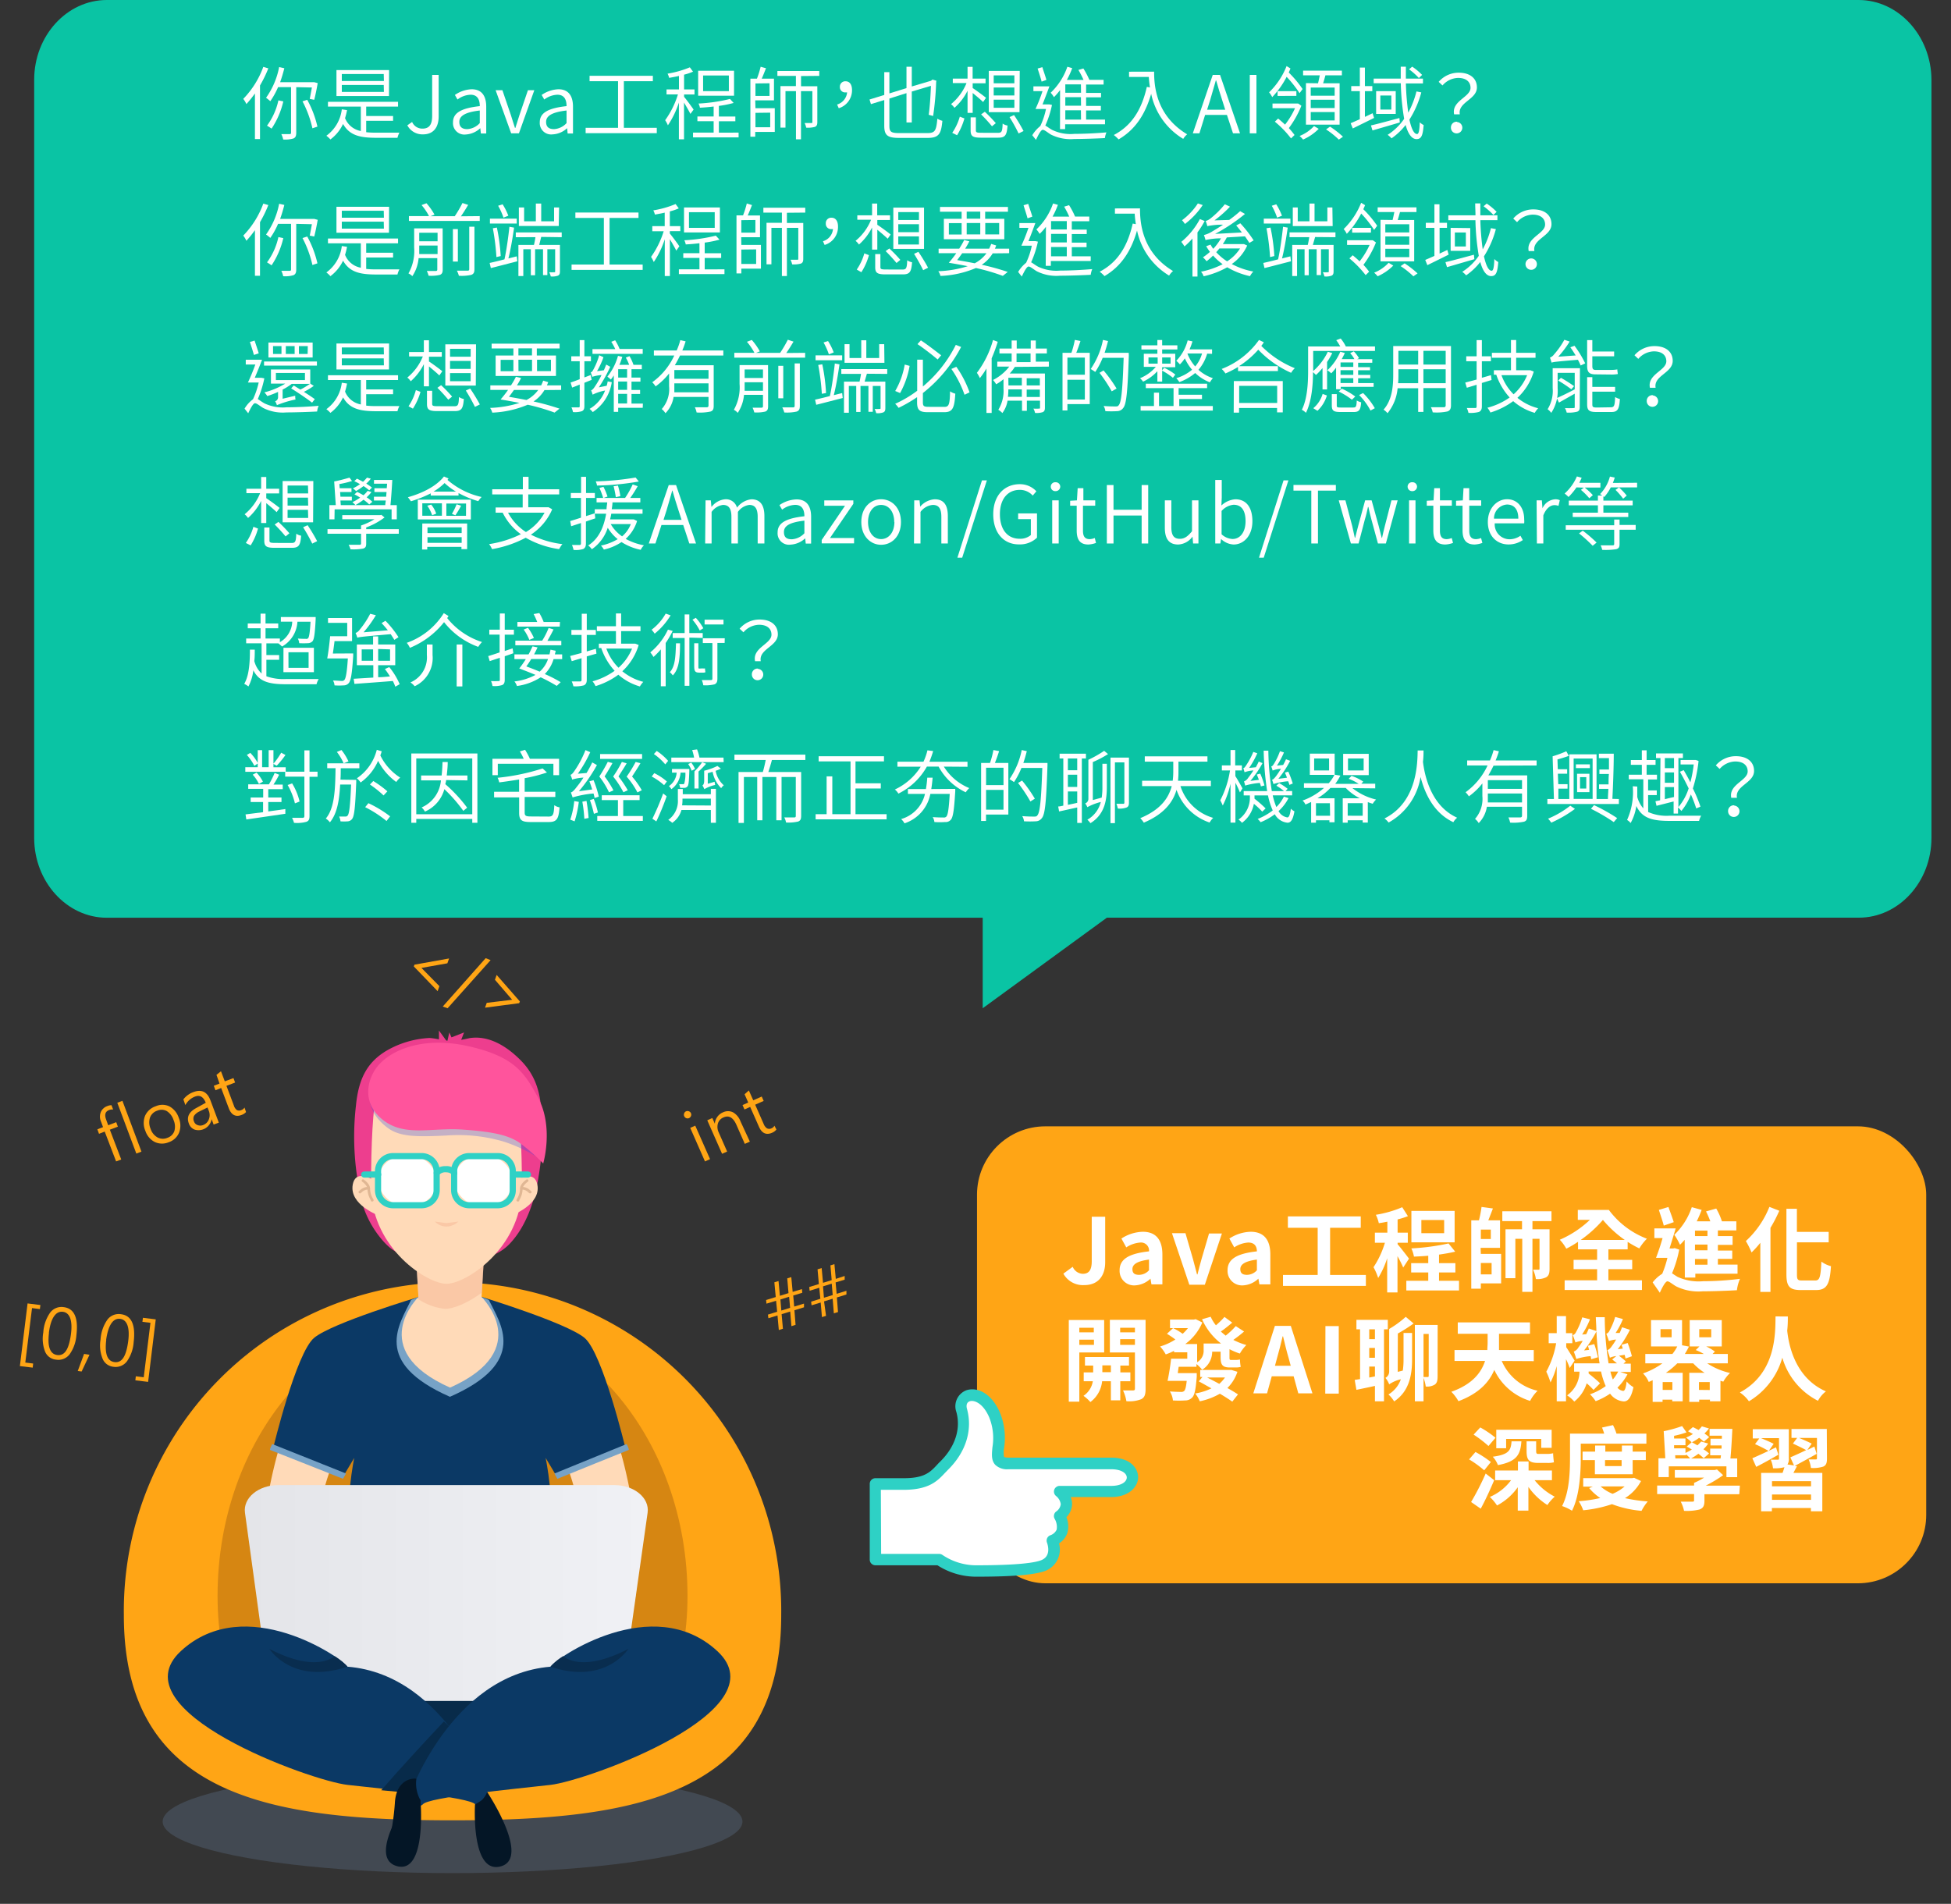 <svg xmlns="http://www.w3.org/2000/svg" xmlns:xlink="http://www.w3.org/1999/xlink" viewBox="0 0 342.47 334.22"><rect x="0" y="0" width="342.47" height="334.22" fill="#333333" stroke="none"/><defs><style>.cls-1{isolation:isolate;}.cls-2{fill:#0ac4a4;}.cls-3{fill:#fff;}.cls-4{fill:#657e99;}.cls-14,.cls-4{opacity:0.3;}.cls-13,.cls-14,.cls-4{mix-blend-mode:multiply;}.cls-5{fill:#ffa515;}.cls-6{fill:#d68612;}.cls-7{fill:#ed3e8e;}.cls-8{fill:#082b4a;}.cls-9{fill:#ffdab8;}.cls-10{fill:#0b3965;}.cls-11{fill:#77a2c6;}.cls-12{fill:url(#linear-gradient);}.cls-13{fill:#f4ae8d;opacity:0.4;}.cls-14{fill:#394de2;}.cls-15{fill:#ff549c;}.cls-16{fill:#092d4f;}.cls-17{fill:#041626;}.cls-18{fill:#e0b794;}.cls-19{fill:#2ed1c5;}</style><linearGradient id="linear-gradient" x1="42.92" y1="279.66" x2="113.66" y2="279.66" gradientUnits="userSpaceOnUse"><stop offset="0" stop-color="#e4e5e9"/><stop offset="1" stop-color="#f0f1f5"/></linearGradient></defs><title>web-intro</title><g class="cls-1"><g id="圖層_4" data-name="圖層 4"><path class="cls-2" d="M326.25,0H18.75C11.74,0,6,6.28,6,14V147.11c0,7.68,5.73,14,12.74,14H172.5V177l21.8-15.9h132c7,0,12.74-6.28,12.74-14V14C339,6.28,333.25,0,326.25,0Z"/><path class="cls-3" d="M47.1,12a21.41,21.41,0,0,1-1.46,3v9.41h-.89v-8a19.59,19.59,0,0,1-1.5,1.86,4.33,4.33,0,0,0-.55-.91,15.86,15.86,0,0,0,3.52-5.62ZM52,15.3v8c0,.54-.11.82-.46,1a5,5,0,0,1-1.83.19,4,4,0,0,0-.33-.95c.67,0,1.29,0,1.47,0s.24-.06.24-.24v-8H48.81a13.45,13.45,0,0,1-1.36,2.46c-.17-.14-.53-.45-.75-.59A13.76,13.76,0,0,0,49,11.77l.91.21c-.21.82-.45,1.66-.74,2.45H55l.16,0,.61.16c-.17,1-.42,2.2-.61,2.93l-.79-.16c.11-.52.25-1.29.38-2Zm-2.27,2.5a14.34,14.34,0,0,1-2.06,4.78c-.18-.13-.57-.39-.8-.52a11.62,11.62,0,0,0,2-4.44Zm4.2-.28a18,18,0,0,1,1.79,4.71l-.88.29a19.1,19.1,0,0,0-1.74-4.73Z"/><path class="cls-3" d="M64.28,23.21a15.52,15.52,0,0,0,1.72.08c.49,0,3.45,0,4.11,0a3.72,3.72,0,0,0-.34.9H66c-2.88,0-4.66-.45-5.78-2.43A7.2,7.2,0,0,1,58,24.48a5,5,0,0,0-.71-.65A6.7,6.7,0,0,0,60,19.19l.92.14a13.21,13.21,0,0,1-.35,1.41A3.68,3.68,0,0,0,63.34,23V18.71H57.57v-.84h12.3v.84H64.28v1.66H69v.84H64.28Zm4-6.35H59.06V12.3H68.3ZM67.36,13H60v1.22h7.39Zm0,1.91H60v1.23h7.39Z"/><path class="cls-3" d="M71.5,22l.84-.59a1.94,1.94,0,0,0,1.82,1.17c1.14,0,1.7-.65,1.7-2.23V13.15H77v7.3c0,1.74-.78,3.14-2.76,3.14A3,3,0,0,1,71.5,22Z"/><path class="cls-3" d="M79.52,21.46c0-1.65,1.45-2.47,4.7-2.83,0-1-.31-2-1.62-2a4,4,0,0,0-2.29.84l-.46-.8a5.5,5.5,0,0,1,2.94-1c1.83,0,2.56,1.24,2.56,3.06v4.7h-.94l-.1-.93h0a4.05,4.05,0,0,1-2.55,1.11A2,2,0,0,1,79.52,21.46Zm4.7.15V19.4c-2.68.31-3.59,1-3.59,2s.63,1.27,1.4,1.27A3.25,3.25,0,0,0,84.22,21.61Z"/><path class="cls-3" d="M87,15.84h1.19l1.5,4.4c.22.74.48,1.51.71,2.23h.06c.22-.72.49-1.49.71-2.23l1.5-4.4h1.12l-2.7,7.57H89.73Z"/><path class="cls-3" d="M94.75,21.46c0-1.65,1.45-2.47,4.7-2.83,0-1-.31-2-1.61-2a4.07,4.07,0,0,0-2.3.84l-.46-.8a5.53,5.53,0,0,1,2.94-1c1.83,0,2.56,1.24,2.56,3.06v4.7h-.94l-.09-.93h0A4,4,0,0,1,97,23.59,2,2,0,0,1,94.75,21.46Zm4.7.15V19.4c-2.68.31-3.59,1-3.59,2s.63,1.27,1.4,1.27A3.25,3.25,0,0,0,99.45,21.61Z"/><path class="cls-3" d="M115.29,22.44v.94H102.8v-.94h5.69V14.26h-5v-.95H114.6v.95h-5.09v8.18Z"/><path class="cls-3" d="M121.19,20c-.2-.44-.72-1.31-1.12-2v6.46h-.9V18a15.88,15.88,0,0,1-1.93,4,5.18,5.18,0,0,0-.48-.9A15.55,15.55,0,0,0,119,16.58h-2V15.7h2.18V13.33c-.59.14-1.17.24-1.72.34a3.2,3.2,0,0,0-.28-.74,17.29,17.29,0,0,0,3.91-1.11l.56.76a9.61,9.61,0,0,1-1.57.53V15.7h1.83v.88h-1.83V17c.38.44,1.44,1.87,1.67,2.24Zm8.46,3.28v.84h-8v-.84h3.62v-2h-2.85v-.83h2.85V18.7c-.83.1-1.64.17-2.41.21a2.43,2.43,0,0,0-.25-.73,29.12,29.12,0,0,0,5.53-.81l.64.7a17.89,17.89,0,0,1-2.59.52v1.87h2.89v.83h-2.89v2Zm-.8-6.48h-6.3V12.42h6.3Zm-.91-3.55h-4.52V16h4.52Z"/><path class="cls-3" d="M132.61,19H136v4.16h-3.43V24h-.85V13.81h1.15a16.13,16.13,0,0,0,.65-2.09l.94.26c-.24.6-.5,1.27-.75,1.83h2.15v3.81h-3.29Zm0-4.35v2.19h2.47V14.62Zm0,5.16v2.53h2.59V19.78Zm8-6.46v1.79h2.86v6.28c0,.45-.09.7-.41.85a4.61,4.61,0,0,1-1.54.14,3.54,3.54,0,0,0-.28-.81h1.16c.16,0,.2,0,.2-.2V16h-2v8.46h-.88V16h-1.84v6.4H137V15.11h2.71V13.32h-3.25v-.85h7.35v.85Z"/><path class="cls-3" d="M146.94,18.35a2.47,2.47,0,0,0,1.76-2.13,2.23,2.23,0,0,1-.27,0,.91.91,0,0,1-1-.95.94.94,0,0,1,1-1c.74,0,1.13.61,1.13,1.55A3.29,3.29,0,0,1,147.23,19Z"/><path class="cls-3" d="M162.84,23.36c1.32,0,1.51-.49,1.7-2.52a3.31,3.31,0,0,0,.88.37c-.21,2.27-.59,3-2.59,3h-5c-2,0-2.61-.42-2.61-2.13V17.56l-2.34.72-.25-.81,2.59-.8v-4h.9v3.73l3-.93V11.72h.93v3.46l3.37-1,.26-.21.7.21-.05.18a51.7,51.7,0,0,1-.53,6l-.78-.21c.19-1.26.33-3.33.39-5.08l-3.36,1v5.43h-.93V16.35l-3,.95v4.82c0,1,.29,1.24,1.67,1.24Z"/><path class="cls-3" d="M169.84,19.82V15.93a9.91,9.91,0,0,1-2.3,3,3.38,3.38,0,0,0-.6-.65,9.33,9.33,0,0,0,2.72-3.7h-2.41V13.8h2.59V11.74h.89V13.8H173v.82h-2.26v.84c.56.35,2,1.42,2.34,1.71l-.51.74c-.35-.35-1.18-1.06-1.83-1.58v3.49Zm-2.69,3.5a9.84,9.84,0,0,0,1.33-2.84l.81.31A11.25,11.25,0,0,1,168,23.74Zm8,0c.69,0,.8-.2.85-1.63a2,2,0,0,0,.86.35c-.13,1.73-.42,2.13-1.64,2.13h-3c-1.46,0-1.84-.25-1.84-1.26V20.6h.92v2.29c0,.35.15.42,1,.42Zm-2.28-3.7a26.72,26.72,0,0,1,1.93,2l-.67.55a27.67,27.67,0,0,0-1.91-2.09Zm6.09.07h-5.39V12.45H179Zm-.9-6.46h-3.63v1.39h3.63Zm0,2.13h-3.63v1.4h3.63Zm0,2.14h-3.63v1.42h3.63ZM178,20.2A31.93,31.93,0,0,1,179.67,23l-.87.43a29.15,29.15,0,0,0-1.59-2.87Z"/><path class="cls-3" d="M184.66,18.42a17.34,17.34,0,0,1-1.17,3.63c.29.14.63.43,1.19.75a7.4,7.4,0,0,0,3.92.7c1.84,0,4.06-.12,5.62-.26a3.62,3.62,0,0,0-.27,1c-1,.06-3.72.16-5.38.16a7.64,7.64,0,0,1-4.12-.79c-.57-.35-1.09-.82-1.41-.82s-.77.88-1.19,1.76l-.65-.81a6,6,0,0,1,1.41-1.61,13.38,13.38,0,0,0,1-3h-1.84A29.16,29.16,0,0,0,183,16h-1.6v-.84h2.81c-.37,1-.82,2.2-1.21,3.17h1.05l.17,0Zm-1.82-4.09c-.15-.63-.47-1.57-.7-2.3l.83-.24c.22.73.56,1.66.71,2.24Zm3.24,1.48A9.77,9.77,0,0,1,185,17.06a4.08,4.08,0,0,0-.57-.78,11.45,11.45,0,0,0,2.93-4.56l.85.24a14.38,14.38,0,0,1-.94,2.07h2.93a16.14,16.14,0,0,0-.9-1.75l.87-.26a13.94,13.94,0,0,1,1.05,2h2.5v.82h-3.07v1.47h2.62v.78h-2.62v1.5h2.59v.8h-2.59V21h3.32v.82h-7v.85h-.9Zm3.66-1H187v1.47h2.76Zm0,2.25H187v1.5h2.76Zm0,2.3H187V21h2.76Z"/><path class="cls-3" d="M202.59,12.58c0,2.42.29,7.69,5.8,11a3.11,3.11,0,0,0-.69.8,12.14,12.14,0,0,1-5.63-7.91c-1.07,3.71-2.86,6.33-5.72,8a6.3,6.3,0,0,0-.84-.77c3.14-1.63,4.91-4.47,5.8-8.45l.55.1a17.4,17.4,0,0,1-.2-1.84h-3.47v-.92Z"/><path class="cls-3" d="M215.37,20.17h-3.83l-1,3.24h-1.16l3.5-10.26h1.28l3.51,10.26h-1.23Zm-.3-.91-.53-1.67c-.39-1.16-.71-2.27-1.06-3.47h-.06c-.34,1.22-.67,2.31-1,3.47l-.53,1.67Z"/><path class="cls-3" d="M219.38,13.15h1.17V23.41h-1.17Z"/><path class="cls-3" d="M228.12,16.36a19.84,19.84,0,0,0-2.27-2.87,15.25,15.25,0,0,1-2.53,3.56,3.93,3.93,0,0,0-.55-.84,13.11,13.11,0,0,0,3.07-4.61l.68.42c-.09.24-.19.47-.3.71a19.51,19.51,0,0,1,2.43,2.9Zm.32,2.2a17.38,17.38,0,0,1-2.2,3.93,14,14,0,0,1,1,1.21l-.62.6a17.66,17.66,0,0,0-2.84-2.94l.58-.55c.37.31.81.68,1.21,1.07A13.81,13.81,0,0,0,227.32,19h-3.95v-.83h4.35l.15,0Zm-4.18-1.72V16h3.3v.83Zm7.22,5.78a9,9,0,0,1-2.74,1.88,5.24,5.24,0,0,0-.62-.63,6.83,6.83,0,0,0,2.54-1.74Zm-.12-8c.11-.43.22-.95.31-1.4h-2.93v-.82h6.81v.82h-2.89c-.13.48-.27,1-.41,1.4h2.9v7.26h-5.91V14.59Zm2.92.75h-4.2v1.43h4.2Zm0,2.14h-4.2v1.46h4.2Zm0,2.16h-4.2v1.47h4.2Zm-.81,2.56A16.62,16.62,0,0,1,235.74,24l-.73.51a14.36,14.36,0,0,0-2.24-1.79Z"/><path class="cls-3" d="M241.2,20.7c-1.29.65-2.67,1.32-3.74,1.85l-.37-.92c.46-.19,1-.44,1.61-.7V16h-1.51v-.89h1.51V11.86h.89v3.25h1.3V16h-1.3v4.52l1.35-.64Zm4.51.8-4.79,1.4-.27-.88c1.26-.28,3.14-.81,5-1.3Zm3.78-5.28A17.09,17.09,0,0,1,247.4,21c.35,1.59.8,2.53,1.35,2.53.28,0,.42-.57.47-2.06a2.58,2.58,0,0,0,.68.48c-.14,1.86-.41,2.47-1.25,2.47s-1.49-.93-1.91-2.48a11.49,11.49,0,0,1-2.48,2.35,3.78,3.78,0,0,0-.68-.62,10.08,10.08,0,0,0,2.9-2.81,42.47,42.47,0,0,1-.59-6.25h-4.76V13.8h4.75c0-.69,0-1.38,0-2.09h.9c0,.71,0,1.41,0,2.09h3v.85h-3a47.41,47.41,0,0,0,.42,5.13,15.9,15.9,0,0,0,1.44-3.73ZM245,16v4h-3.44V16Zm-.77.77h-1.93v2.46h1.93Zm4.83-3.07a11.17,11.17,0,0,0-1.72-1.53l.55-.47a10.59,10.59,0,0,1,1.74,1.45Z"/><path class="cls-3" d="M258.13,15.42c0-1-.7-1.74-2.19-1.74A3.73,3.73,0,0,0,253.21,15l-.67-.63a4.6,4.6,0,0,1,3.51-1.61c2,0,3.2,1,3.2,2.59,0,2.13-3.39,2.59-3,4.72h-1C254.76,17.7,258.13,17.06,258.13,15.42Zm-2.37,6a1,1,0,1,1-1.07,1A1,1,0,0,1,255.76,21.37Z"/><path class="cls-3" d="M47.1,36a21.41,21.41,0,0,1-1.46,3v9.41h-.89v-8a19.59,19.59,0,0,1-1.5,1.86,4.33,4.33,0,0,0-.55-.91,15.86,15.86,0,0,0,3.52-5.62ZM52,39.3v8c0,.54-.11.82-.46,1a5,5,0,0,1-1.83.19,4,4,0,0,0-.33-.95c.67,0,1.29,0,1.47,0s.24-.06.24-.24v-8H48.81a13.45,13.45,0,0,1-1.36,2.46c-.17-.14-.53-.45-.75-.59A13.76,13.76,0,0,0,49,35.77l.91.21c-.21.82-.45,1.66-.74,2.45H55l.16,0,.61.16c-.17,1-.42,2.2-.61,2.93l-.79-.16c.11-.52.25-1.29.38-2Zm-2.27,2.5a14.34,14.34,0,0,1-2.06,4.78c-.18-.13-.57-.39-.8-.52a11.62,11.62,0,0,0,2-4.44Zm4.2-.28a18,18,0,0,1,1.79,4.71l-.88.29a19.1,19.1,0,0,0-1.74-4.73Z"/><path class="cls-3" d="M64.28,47.21a15.52,15.52,0,0,0,1.72.08c.49,0,3.45,0,4.11,0a3.72,3.72,0,0,0-.34.9H66c-2.88,0-4.66-.45-5.78-2.43A7.2,7.2,0,0,1,58,48.48a5,5,0,0,0-.71-.65A6.7,6.7,0,0,0,60,43.19l.92.14a13.21,13.21,0,0,1-.35,1.41A3.68,3.68,0,0,0,63.34,47V42.71H57.57v-.84h12.3v.84H64.28v1.66H69v.84H64.28Zm4-6.35H59.06V36.3H68.3ZM67.36,37H60v1.22h7.39Zm0,1.91H60v1.23h7.39Z"/><path class="cls-3" d="M77.71,47.34c0,.5-.12.75-.48.91a6.64,6.64,0,0,1-2,.15,3.5,3.5,0,0,0-.31-.83c.73,0,1.39,0,1.57,0s.27-.07.27-.25v-2H73.48a6.73,6.73,0,0,1-1.1,3.16A2.39,2.39,0,0,0,71.7,48a8,8,0,0,0,1-4.54V40.09h5Zm6.5-9.4v.85H71.78v-.85h3.53A10.44,10.44,0,0,0,74,36l.86-.32a11.32,11.32,0,0,1,1.41,2l-.68.27h4.24a21.27,21.27,0,0,0,1.35-2.31l1,.33c-.39.66-.84,1.39-1.27,2Zm-7.4,6.66V43.11H73.59v.33c0,.37,0,.76,0,1.16Zm-3.22-3.74v1.5h3.22v-1.5Zm6.78,5.06H79.5v-5.7h.87Zm2-6.12h.91v7.45c0,.59-.14.84-.55,1a7.77,7.77,0,0,1-2.18.16,4.11,4.11,0,0,0-.35-.89c.88,0,1.64,0,1.86,0s.31-.07.31-.28Z"/><path class="cls-3" d="M90.71,45l.1.87c-1.64.42-3.35.87-4.65,1.19l-.21-.9c.7-.15,1.61-.37,2.6-.63.34-1.49.69-4,.87-5.72l.82.15c-.24,1.69-.61,3.91-1,5.41Zm0-5.76H86v-.86H90.7Zm-3.57,5.89a40.83,40.83,0,0,0-.63-5.06l.71-.12a33.29,33.29,0,0,1,.67,5Zm1.24-6.92a12,12,0,0,0-.94-2.09l.79-.25a11,11,0,0,1,1,2ZM95,41.59,94.65,43h3.64v4.64c0,.4-.07.61-.35.75a2.93,2.93,0,0,1-1.26.14,2.68,2.68,0,0,0-.28-.74,6.28,6.28,0,0,0,.9,0c.11,0,.15,0,.15-.15V43.75H96.08v4.54h-.76V43.75H93.93v4.57h-.75V43.75H91.86v4.71H91V43h2.73c.1-.42.19-.92.26-1.36H90.54v-.84H98.6v.84Zm3.08-1.92h-7V36.42H92v2.43h2.06V35.74H95v3.11h2.26V36.42h.88Z"/><path class="cls-3" d="M112.81,46.44v.94H100.33v-.94H106V38.26h-5v-.95h11.08v.95H107v8.18Z"/><path class="cls-3" d="M118.71,44c-.2-.44-.71-1.31-1.12-2v6.46h-.9V42a15.88,15.88,0,0,1-1.93,4,5.18,5.18,0,0,0-.48-.9,15.55,15.55,0,0,0,2.22-4.51h-2V39.7h2.18V37.33c-.58.14-1.17.24-1.72.34a3.2,3.2,0,0,0-.28-.74,17.29,17.29,0,0,0,3.91-1.11l.56.76a9.61,9.61,0,0,1-1.57.53V39.7h1.84v.88h-1.84V41c.38.44,1.44,1.87,1.67,2.24Zm8.46,3.28v.84h-8v-.84h3.61v-2h-2.84v-.83h2.84V42.7c-.83.1-1.64.17-2.41.21a2.43,2.43,0,0,0-.25-.73,29.12,29.12,0,0,0,5.53-.81l.65.7a18.33,18.33,0,0,1-2.6.52v1.87h2.89v.83h-2.89v2Zm-.8-6.48h-6.3V36.42h6.3Zm-.91-3.55h-4.52V40h4.52Z"/><path class="cls-3" d="M130.13,43h3.44v4.16h-3.44V48h-.85V37.81h1.15a16.21,16.21,0,0,0,.66-2.09L132,36c-.23.6-.5,1.27-.75,1.83h2.16v3.81h-3.3Zm0-4.35v2.19h2.47V38.62Zm0,5.16v2.53h2.6V43.78Zm8-6.46v1.79H141v6.28c0,.45-.08.7-.41.85a4.61,4.61,0,0,1-1.54.14,3.54,3.54,0,0,0-.28-.81h1.17c.15,0,.19,0,.19-.2V40h-2v8.46h-.88V40h-1.84v6.4h-.86V39.11h2.7V37.32H134v-.85h7.35v.85Z"/><path class="cls-3" d="M144.46,42.35a2.46,2.46,0,0,0,1.76-2.13l-.26,0a.92.92,0,0,1-1-1,.94.94,0,0,1,1-1c.74,0,1.14.61,1.14,1.55A3.29,3.29,0,0,1,144.75,43Z"/><path class="cls-3" d="M153.08,43.82V39.93a9.91,9.91,0,0,1-2.3,3,3.09,3.09,0,0,0-.6-.65,9.24,9.24,0,0,0,2.72-3.7h-2.41V37.8h2.59V35.74h.9V37.8h2.25v.82H154v.84c.56.35,2,1.42,2.34,1.71l-.52.74c-.35-.35-1.18-1.06-1.82-1.58v3.49Zm-2.69,3.5a9.34,9.34,0,0,0,1.33-2.84l.81.31a10.93,10.93,0,0,1-1.33,3Zm8,0c.69,0,.8-.2.86-1.63a2,2,0,0,0,.85.35c-.13,1.73-.42,2.13-1.64,2.13h-3c-1.45,0-1.83-.25-1.83-1.26V44.6h.91v2.29c0,.35.15.42,1,.42Zm-2.28-3.7a24.85,24.85,0,0,1,1.93,2l-.67.55a27.67,27.67,0,0,0-1.91-2.09Zm6.09.07h-5.39V36.45h5.39Zm-.89-6.46h-3.63v1.39h3.63Zm0,2.13h-3.63v1.4h3.63Zm0,2.14h-3.63v1.42h3.63Zm-.1,2.71A31.63,31.63,0,0,1,162.91,47l-.86.43a31.68,31.68,0,0,0-1.6-2.87Z"/><path class="cls-3" d="M174.25,44.48a6.21,6.21,0,0,1-1.92,2,40.4,40.4,0,0,1,4.56,1.26l-.86.69a35.47,35.47,0,0,0-4.72-1.38,17.74,17.74,0,0,1-6.22,1.39,2.84,2.84,0,0,0-.38-.83,19.22,19.22,0,0,0,5.16-.88c-1.07-.21-2.19-.42-3.32-.6a20.68,20.68,0,0,0,1.31-1.68h-3.1v-.8h3.62c.33-.52.62-1,.86-1.51l.91.22a12.25,12.25,0,0,1-.73,1.29h4.22a9,9,0,0,0,.35-.83l.88.27c-.07.18-.14.38-.23.56h2.5v.8Zm-5.45-7.31H165v-.84h11.93v.84h-4v1.24h3.36V42H165.68V38.41h3.12Zm-2.24,4h2.24v-2h-2.24Zm2.34,3.29c-.31.43-.6.84-.88,1.2,1,.17,2.09.37,3.08.56a6,6,0,0,0,2.06-1.76Zm3.17-7.31h-2.38v1.24h2.38Zm-2.38,4h2.38v-2h-2.38Zm3.26-2v2h2.44v-2Z"/><path class="cls-3" d="M182.19,42.42A18,18,0,0,1,181,46.05c.29.14.63.43,1.19.75a7.44,7.44,0,0,0,3.92.7c1.84,0,4.06-.12,5.62-.26a3.62,3.62,0,0,0-.27,1c-1,.06-3.72.16-5.38.16a7.61,7.61,0,0,1-4.11-.79c-.58-.35-1.1-.82-1.42-.82s-.77.88-1.19,1.76l-.64-.81a5.87,5.87,0,0,1,1.4-1.61,12.89,12.89,0,0,0,1-3h-1.83A31.48,31.48,0,0,0,180.53,40h-1.59v-.84h2.8c-.37,1-.81,2.2-1.21,3.17h1.05l.17,0Zm-1.82-4.09c-.16-.63-.48-1.57-.7-2.3l.82-.24c.23.73.56,1.66.72,2.24Zm3.23,1.48a9.77,9.77,0,0,1-1.11,1.25,3.7,3.7,0,0,0-.57-.78,11.45,11.45,0,0,0,2.93-4.56l.85.24a14.38,14.38,0,0,1-.94,2.07h2.93a18,18,0,0,0-.89-1.75l.86-.26a13,13,0,0,1,1.05,2h2.5v.82h-3.07v1.47h2.62v.78h-2.62v1.5h2.59v.8h-2.59V45h3.32v.82h-7v.85h-.9Zm3.66-1H184.5v1.47h2.76Zm0,2.25H184.5v1.5h2.76Zm0,2.3H184.5V45h2.76Z"/><path class="cls-3" d="M200.11,36.58c0,2.42.29,7.69,5.8,11a3.32,3.32,0,0,0-.69.8,12.18,12.18,0,0,1-5.63-7.91c-1.06,3.71-2.86,6.33-5.71,8a5.83,5.83,0,0,0-.85-.77c3.14-1.63,4.91-4.47,5.8-8.45l.55.1a17.4,17.4,0,0,1-.2-1.84h-3.47v-.92Z"/><path class="cls-3" d="M211.46,38.8a15.37,15.37,0,0,1-1.26,2v7.75h-.88V41.87a13.07,13.07,0,0,1-1.4,1.39,6.47,6.47,0,0,0-.56-.8,13.29,13.29,0,0,0,3.26-4ZM211.12,36A13.67,13.67,0,0,1,208,39.32a5.29,5.29,0,0,0-.51-.66,11.53,11.53,0,0,0,2.78-2.95Zm7.81,7.1a7.88,7.88,0,0,1-2.71,3.25A13,13,0,0,0,220,47.67a3.45,3.45,0,0,0-.58.81,13.56,13.56,0,0,1-4-1.56,14.91,14.91,0,0,1-4.14,1.58,2.31,2.31,0,0,0-.46-.8,14.52,14.52,0,0,0,3.8-1.32,9.78,9.78,0,0,1-1.68-1.52,10.82,10.82,0,0,1-1.14,1,5.82,5.82,0,0,0-.64-.69,10.67,10.67,0,0,0,1.23-.95,8.45,8.45,0,0,1-.66-1l.77-.28a4.58,4.58,0,0,0,.47.74,9.67,9.67,0,0,0,1.35-1.84,12.14,12.14,0,0,0-2.71.3,6.75,6.75,0,0,0-.28-.88,4.89,4.89,0,0,0,1.54-.68c.33-.18,1-.6,1.82-1.13a12.35,12.35,0,0,0-2.76.25,7.76,7.76,0,0,0-.29-.9,2.47,2.47,0,0,0,.91-.5A16.16,16.16,0,0,0,215,35.86l.91.42a20.69,20.69,0,0,1-2.73,2.41l2.59-.08a22.3,22.3,0,0,0,1.92-1.54l.85.49a31.47,31.47,0,0,1-5.24,3.5l4.7-.25c-.35-.44-.69-.87-1-1.23l.72-.38a21.57,21.57,0,0,1,2.34,3l-.76.45c-.18-.32-.46-.71-.76-1.16l-3.19.19a12.47,12.47,0,0,1-.7,1.17h3.54l.17,0Zm-4.89.52a6.75,6.75,0,0,1-.55.65,9.46,9.46,0,0,0,1.91,1.61,7.31,7.31,0,0,0,2.27-2.26Z"/><path class="cls-3" d="M226.51,45l.1.87c-1.64.42-3.35.87-4.65,1.19l-.21-.9c.7-.15,1.61-.37,2.6-.63.34-1.49.69-4,.87-5.72l.82.15c-.24,1.69-.61,3.91-1,5.41Zm0-5.76h-4.67v-.86h4.67Zm-3.57,5.89a40.83,40.83,0,0,0-.63-5.06l.71-.12a33.29,33.29,0,0,1,.67,5Zm1.24-6.92a12,12,0,0,0-.94-2.09l.79-.25a11,11,0,0,1,1,2Zm6.67,3.4L230.45,43h3.64v4.64c0,.4-.07.61-.35.75a2.93,2.93,0,0,1-1.26.14,2.68,2.68,0,0,0-.28-.74,6.28,6.28,0,0,0,.9,0c.11,0,.15,0,.15-.15V43.75h-1.37v4.54h-.76V43.75h-1.39v4.57H229V43.75h-1.32v4.71h-.85V43h2.73c.1-.42.19-.92.26-1.36h-3.46v-.84h8.06v.84Zm3.08-1.92h-7V36.42h.87v2.43h2.06V35.74h.89v3.11H233V36.42h.88Z"/><path class="cls-3" d="M241.21,40.36a19.84,19.84,0,0,0-2.27-2.87,15.25,15.25,0,0,1-2.53,3.56,3.93,3.93,0,0,0-.55-.84,13.11,13.11,0,0,0,3.07-4.61l.69.42c-.1.24-.2.47-.31.71a19.51,19.51,0,0,1,2.43,2.9Zm.32,2.2a17,17,0,0,1-2.2,3.93,12.41,12.41,0,0,1,1,1.21l-.61.6a18.16,18.16,0,0,0-2.85-2.94l.58-.55c.37.31.81.68,1.21,1.07A13.81,13.81,0,0,0,240.41,43h-3.95v-.83h4.35l.15,0Zm-4.18-1.72V40h3.3v.83Zm7.22,5.78a9,9,0,0,1-2.74,1.88,5.24,5.24,0,0,0-.62-.63,6.83,6.83,0,0,0,2.54-1.74Zm-.12-8c.11-.43.22-1,.31-1.4h-2.93v-.82h6.81v.82h-2.89c-.13.48-.27,1-.41,1.4h2.9v7.26h-5.91V38.59Zm2.93.75h-4.21v1.43h4.21Zm0,2.14h-4.21v1.46h4.21Zm0,2.16h-4.21v1.47h4.21Zm-.82,2.56A16.62,16.62,0,0,1,248.83,48l-.73.51a14.36,14.36,0,0,0-2.24-1.79Z"/><path class="cls-3" d="M254.29,44.7c-1.29.65-2.66,1.32-3.74,1.85l-.37-.92c.47-.19,1-.44,1.61-.7V40h-1.51v-.89h1.51V35.86h.89v3.25H254V40h-1.3v4.52l1.36-.64Zm4.51.8L254,46.9l-.27-.88c1.26-.28,3.14-.81,5-1.3Zm3.78-5.28A16.81,16.81,0,0,1,260.49,45c.35,1.59.8,2.53,1.35,2.53.28,0,.42-.57.47-2.06A2.58,2.58,0,0,0,263,46c-.14,1.86-.41,2.47-1.25,2.47s-1.49-.93-1.91-2.48a11.27,11.27,0,0,1-2.48,2.35,3.78,3.78,0,0,0-.68-.62,10.08,10.08,0,0,0,2.9-2.81,42.47,42.47,0,0,1-.59-6.25h-4.76V37.8H259c0-.69-.05-1.38-.05-2.09h.9c0,.71,0,1.41,0,2.09h3v.85h-3a47.41,47.41,0,0,0,.42,5.13,15.48,15.48,0,0,0,1.44-3.73Zm-4.5-.18v4h-3.44V40Zm-.77.77h-1.93v2.46h1.93Zm4.84-3.07a11.78,11.78,0,0,0-1.73-1.53l.55-.47a10.19,10.19,0,0,1,1.74,1.45Z"/><path class="cls-3" d="M271.22,39.42c0-1-.7-1.74-2.19-1.74A3.75,3.75,0,0,0,266.3,39l-.67-.63a4.6,4.6,0,0,1,3.51-1.61c2,0,3.2,1,3.2,2.59,0,2.13-3.39,2.59-3,4.72h-1C267.85,41.7,271.22,41.06,271.22,39.42Zm-2.37,5.95a1,1,0,1,1-1.07,1A1,1,0,0,1,268.85,45.37Z"/><path class="cls-3" d="M46.4,66.42a17.83,17.83,0,0,1-1.15,3.64c.28.16.62.43,1.15.74a7.44,7.44,0,0,0,3.92.7c1.84,0,4.07-.12,5.62-.26a3,3,0,0,0-.27,1c-1,.06-3.72.16-5.38.16a7.61,7.61,0,0,1-4.11-.79c-.58-.35-1.1-.82-1.42-.82s-.77.88-1.19,1.76l-.64-.81a5.49,5.49,0,0,1,1.48-1.65,14.27,14.27,0,0,0,1-2.94H43.52c.4-.85.89-2,1.3-3.16H43.14v-.84H46c-.38,1-.86,2.2-1.28,3.17h1l.15,0Zm-1.83-4.11c-.16-.61-.47-1.55-.7-2.28l.82-.24c.24.73.56,1.66.73,2.24Zm11.06,1.87H46.35v-.72h9.28Zm-4.07,3.5c.37.21.77.48,1.17.71a13.09,13.09,0,0,0,1.67-1H51.21a10.3,10.3,0,0,1-1.6,1V70l2.21-.53c0,.21,0,.5.07.66a17.66,17.66,0,0,0-3.29,1,1.91,1.91,0,0,0-.31-.68.75.75,0,0,0,.52-.75V68.8a16.17,16.17,0,0,1-1.89.73,4.19,4.19,0,0,0-.51-.65,13.1,13.1,0,0,0,3.67-1.54H47.56V64.86h6.9v2.48h0l.62.4a11.65,11.65,0,0,1-1.74,1.05c.74.46,1.46.95,1.92,1.28l-.48.62c-.81-.64-2.43-1.74-3.67-2.51Zm3.32-4.92H47.12V60.14h7.76Zm-5.47-2H47.93v1.38h1.48Zm4.12,4.71h-5.1v1.25h5.1Zm-1.81-4.71H50.17v1.38h1.55Zm2.31,0H52.47v1.38H54Z"/><path class="cls-3" d="M64.28,71.21a15.52,15.52,0,0,0,1.72.08c.49,0,3.45,0,4.11,0a3.72,3.72,0,0,0-.34.9H66c-2.88,0-4.66-.45-5.78-2.43A7.2,7.2,0,0,1,58,72.48a5,5,0,0,0-.71-.65A6.7,6.7,0,0,0,60,67.19l.92.14a13.21,13.21,0,0,1-.35,1.41A3.68,3.68,0,0,0,63.34,71V66.71H57.57v-.84h12.3v.84H64.28v1.66H69v.84H64.28Zm4-6.35H59.06V60.3H68.3ZM67.36,61H60v1.22h7.39Zm0,1.91H60v1.23h7.39Z"/><path class="cls-3" d="M74.4,67.82V63.93a9.91,9.91,0,0,1-2.3,3,3.09,3.09,0,0,0-.6-.65,9.24,9.24,0,0,0,2.72-3.7H71.81V61.8H74.4V59.74h.9V61.8h2.25v.82H75.3v.84c.56.35,2,1.42,2.34,1.71l-.52.74c-.35-.35-1.18-1.06-1.82-1.58v3.49Zm-2.69,3.5A9.34,9.34,0,0,0,73,68.48l.81.31a10.93,10.93,0,0,1-1.33,2.95Zm8,0c.69,0,.8-.2.86-1.63a2,2,0,0,0,.85.35c-.13,1.73-.42,2.13-1.64,2.13h-3c-1.45,0-1.83-.25-1.83-1.26V68.6h.91v2.29c0,.35.15.42,1,.42Zm-2.28-3.7a24.85,24.85,0,0,1,1.93,2l-.67.55a27.67,27.67,0,0,0-1.91-2.09Zm6.09.07H78.17V60.45h5.39Zm-.9-6.46H79v1.39h3.62Zm0,2.13H79v1.4h3.62Zm0,2.14H79v1.42h3.62Zm-.09,2.71A31.63,31.63,0,0,1,84.23,71l-.86.43a31.68,31.68,0,0,0-1.6-2.87Z"/><path class="cls-3" d="M95.57,68.48a6.21,6.21,0,0,1-1.92,2,41,41,0,0,1,4.56,1.26l-.86.69a35.47,35.47,0,0,0-4.72-1.38,17.74,17.74,0,0,1-6.22,1.39,2.84,2.84,0,0,0-.38-.83,19.22,19.22,0,0,0,5.16-.88c-1.07-.21-2.19-.42-3.32-.6a20.68,20.68,0,0,0,1.31-1.68H86.07v-.8H89.7c.33-.52.62-1,.86-1.51l.91.22a12.25,12.25,0,0,1-.73,1.29H95a9,9,0,0,0,.35-.83l.88.27c-.07.18-.14.38-.23.56h2.5v.8Zm-5.45-7.31H86.3v-.84H98.23v.84h-4v1.24h3.36V66H87V62.41h3.12Zm-2.24,4h2.24v-2H87.88Zm2.34,3.29c-.31.43-.6.84-.88,1.2,1,.17,2.09.37,3.08.56a6,6,0,0,0,2.06-1.76Zm3.17-7.31H91v1.24h2.38Zm-2.38,4h2.38v-2H91Zm3.26-2v2h2.44v-2Z"/><path class="cls-3" d="M102.58,67.2v4.08c0,.52-.12.74-.42.9a4.06,4.06,0,0,1-1.58.16,3.57,3.57,0,0,0-.27-.82c.56,0,1.07,0,1.21,0s.24,0,.24-.23V67.51c-.47.2-.93.38-1.33.53l-.27-.89c.45-.14,1-.35,1.6-.58V63.42h-1.48v-.87h1.48V59.71h.82v2.84h1.15v.87h-1.15v2.84l1.1-.42.18.84Zm3.92.52c.06-.25.13-.5.17-.77l.72.14a7.64,7.64,0,0,1-3.34,5.25,4.23,4.23,0,0,0-.56-.56,6.19,6.19,0,0,0,2.72-3.22,8.25,8.25,0,0,0-2.18.72,6.42,6.42,0,0,0-.27-.76c.24-.06.48-.36.76-.81a16.13,16.13,0,0,0,1.07-1.87,7.28,7.28,0,0,0-1.63.31,6.64,6.64,0,0,0-.27-.78c.17,0,.34-.23.49-.53a11.9,11.9,0,0,0,1-2.48l.75.35a14.09,14.09,0,0,1-1.13,2.45L106,65c.15-.33.28-.66.41-1l.71.39a25.32,25.32,0,0,1-2,3.61Zm6.32-5.6H104v-.83h4A9.26,9.26,0,0,0,107.3,60l.68-.26a8.77,8.77,0,0,1,.78,1.52h4.06Zm0,9.47h-4.31v.71h-.77V65.91a7.48,7.48,0,0,1-.51.72c-.12-.11-.44-.38-.61-.51a10.22,10.22,0,0,0,1.86-3.65l.76.18c-.16.46-.32,1-.52,1.4h1.72a7,7,0,0,0-.59-1.27l.65-.26a7.94,7.94,0,0,1,.7,1.53h1.46v.76h-1.81v1.47h1.57V67h-1.57v1.46h1.51v.7h-1.51v1.69h2Zm-2.74-6.78h-1.57v1.47h1.57Zm0,2.17h-1.57v1.46h1.57Zm-1.57,3.85h1.57V69.14h-1.57Z"/><path class="cls-3" d="M119.37,62.41c-.28.58-.59,1.17-.91,1.71h6.82v7.13c0,.59-.14.87-.57,1a8.89,8.89,0,0,1-2.43.16,3.5,3.5,0,0,0-.31-.91c1,0,1.83,0,2.06,0s.34-.1.34-.31V69.68h-6.13a5.24,5.24,0,0,1-1.43,2.86,3,3,0,0,0-.65-.73,5.31,5.31,0,0,0,1.29-4V65.56a11.59,11.59,0,0,1-2.37,2.27,3.58,3.58,0,0,0-.59-.72,12,12,0,0,0,3.87-4.7h-3.58v-.88h4a12,12,0,0,0,.64-1.82l.93.21a15.45,15.45,0,0,1-.58,1.61h7.2v.88Zm5,6.46V67.3h-6v.51c0,.33,0,.68,0,1.06Zm0-3.91h-6v1.53h6Z"/><path class="cls-3" d="M134.83,71.34c0,.5-.12.75-.48.91a6.64,6.64,0,0,1-1.95.15,4,4,0,0,0-.3-.83c.72,0,1.38,0,1.56,0s.27-.07.27-.25v-2H130.6a6.73,6.73,0,0,1-1.1,3.16,2.39,2.39,0,0,0-.68-.54,8,8,0,0,0,1-4.54V64.09h5Zm6.5-9.4v.85H128.9v-.85h3.53A10.44,10.44,0,0,0,131.11,60l.86-.32a11.32,11.32,0,0,1,1.41,2l-.68.27h4.24a21.27,21.27,0,0,0,1.35-2.31l1,.33c-.39.66-.84,1.39-1.27,2Zm-7.4,6.66V67.11h-3.22v.33c0,.37,0,.76,0,1.16Zm-3.22-3.74v1.5h3.22v-1.5Zm6.78,5.06h-.87v-5.7h.87Zm2-6.12h.91v7.45c0,.59-.14.84-.55,1a7.77,7.77,0,0,1-2.18.16,4.11,4.11,0,0,0-.35-.89c.88,0,1.64,0,1.86,0s.31-.07.31-.28Z"/><path class="cls-3" d="M147.83,69l.1.87c-1.64.42-3.35.87-4.65,1.19l-.21-.9c.7-.15,1.61-.37,2.6-.63.34-1.49.69-4,.87-5.72l.82.15c-.24,1.69-.61,3.91-1,5.41Zm0-5.76h-4.67v-.86h4.67Zm-3.57,5.89a40.83,40.83,0,0,0-.63-5.06l.71-.12A33.29,33.29,0,0,1,145,69Zm1.24-6.92a12,12,0,0,0-.94-2.09l.79-.25a11,11,0,0,1,1,2Zm6.67,3.4L151.77,67h3.64v4.64c0,.4-.07.61-.35.75a2.93,2.93,0,0,1-1.26.14,2.68,2.68,0,0,0-.28-.74,6.28,6.28,0,0,0,.9,0c.11,0,.15,0,.15-.15V67.75H153.2v4.54h-.76V67.75h-1.39v4.57h-.75V67.75H149v4.71h-.85V67h2.73c.1-.42.19-.92.26-1.36h-3.46v-.84h8.06v.84Zm3.08-1.92h-7V60.42h.87v2.43h2.06V59.74h.89v3.11h2.26V60.42h.88Z"/><path class="cls-3" d="M165.77,71.43c.82,0,.95-.47,1-2.73a3,3,0,0,0,.92.41c-.15,2.51-.46,3.25-1.93,3.25h-2.9c-1.44,0-1.88-.37-1.88-1.74v-.9a24.14,24.14,0,0,1-3.25,1.88,3.59,3.59,0,0,0-.6-.71A20,20,0,0,0,161,68.6V63.14h1v4.71a22.77,22.77,0,0,0,5.78-7.31l.93.37A25.05,25.05,0,0,1,162,69v1.64c0,.64.17.78,1,.78Zm-6.1-7.2A15.18,15.18,0,0,1,158,69l-.86-.36A13.82,13.82,0,0,0,158.81,64Zm4.92-1.12c-.83-.71-2.35-1.9-3.54-2.7l.6-.66c1.22.8,2.74,2,3.56,2.62Zm3.28,1.28a18.37,18.37,0,0,1,2.32,4.49l-.88.42A18.79,18.79,0,0,0,167,64.77Z"/><path class="cls-3" d="M175.14,60a26.67,26.67,0,0,1-1.07,2.9v9.59h-.91v-7.8A14.64,14.64,0,0,1,172,66.38a5.5,5.5,0,0,0-.52-.93,17,17,0,0,0,2.83-5.76Zm3,4.41a7.67,7.67,0,0,1-.9,1.16h6.18v6c0,.43-.09.64-.38.78a3.44,3.44,0,0,1-1.35.14,2.75,2.75,0,0,0-.29-.76,7.37,7.37,0,0,0,1,0c.12,0,.16,0,.16-.16V70.34h-2.31v1.78h-.85V70.34h-2.54a4.89,4.89,0,0,1-.91,2.17,3,3,0,0,0-.71-.57,6.33,6.33,0,0,0,.91-3.74V66.57a8.26,8.26,0,0,1-1.29.89,4,4,0,0,0-.55-.75,8.31,8.31,0,0,0,2.85-2.35h-2.1v-.87h2.52V62.05h-2.14v-.86h2.14V59.77h.89v1.42h2.46V59.77h.89v1.42h1.94v.86h-1.94v1.44h2.29v.87Zm1.23,5.25v-1.3H177a11.83,11.83,0,0,1-.07,1.3Zm-2.35-2h2.35V66.32H177Zm1.42-4.09h2.46V62.05h-2.46Zm4.09,2.83h-2.31v1.26h2.31Zm0,3.29v-1.3h-2.31v1.3Z"/><path class="cls-3" d="M189.66,59.86c-.22.69-.49,1.47-.74,2.08h2.37v9h-3.92v1.12h-.86V61.94h1.56a15.86,15.86,0,0,0,.6-2.27Zm.77,2.92h-3.06v3h3.06Zm0,7.36V66.67h-3.06v3.47Zm7.72-7.74c-.22,6.43-.42,8.57-1,9.24a1.33,1.33,0,0,1-1.06.54,18.5,18.5,0,0,1-2.06,0,2.19,2.19,0,0,0-.31-.91c.91.08,1.75.08,2.06.08s.45,0,.59-.21c.46-.49.68-2.65.87-8.33h-3.68a13.11,13.11,0,0,1-1.31,2.49c-.17-.14-.58-.39-.79-.52a13.81,13.81,0,0,0,2.15-5.11l.89.2c-.18.7-.37,1.4-.61,2.07h4.24Zm-3,6.3A26.19,26.19,0,0,0,193,65.45l.71-.42A24.88,24.88,0,0,1,196,68.21Z"/><path class="cls-3" d="M203.16,65.17A7.93,7.93,0,0,1,200.65,67a3,3,0,0,0-.54-.6,7.27,7.27,0,0,0,2.78-2h-2.11V62.1h2.38v-.75h-2.8v-.73h2.8v-.93H204v.93h2.67v.73H204v.75h2.3v2.37H204V65l.36-.43a9.48,9.48,0,0,1,1.95,1.19l-.42.56A12.13,12.13,0,0,0,204,65.07V67h-.84ZM207,71.28h5.89v.8H200.22v-.8h2.34V68.93h.89v2.35H206V68.14h-4.87v-.78h10.76v.78h-5V69.3h4.1v.75H207Zm-5.4-7.44h1.61V62.75h-1.61ZM204,62.75v1.09h1.48V62.75Zm7.9-.67a7.46,7.46,0,0,1-1.53,2.84,7.11,7.11,0,0,0,2.54,1.47,3.78,3.78,0,0,0-.53.73,7.61,7.61,0,0,1-2.58-1.64,9.21,9.21,0,0,1-2.78,1.6,4.5,4.5,0,0,0-.54-.69,7.88,7.88,0,0,0,2.77-1.48,8.67,8.67,0,0,1-1.27-2,7.21,7.21,0,0,1-.86,1.06,6.36,6.36,0,0,0-.64-.63,8,8,0,0,0,2-3.59l.84.18a11.12,11.12,0,0,1-.51,1.4h3.95v.79Zm-3.46,0a7.21,7.21,0,0,0,1.36,2.25,5.94,5.94,0,0,0,1.2-2.27h-2.55Z"/><path class="cls-3" d="M221.85,60.09a5.21,5.21,0,0,1-.45.63,17.27,17.27,0,0,0,5.89,3.92,3.13,3.13,0,0,0-.65.81,18.22,18.22,0,0,1-5.77-4.06,16,16,0,0,1-3.38,2.89h6.83v.86h-7v-.72a17.1,17.1,0,0,1-2.21,1.14,4.61,4.61,0,0,0-.66-.79A14.37,14.37,0,0,0,221,59.68Zm-5.27,6.81h8.59v5.49h-1v-.76h-6.67v.81h-.94Zm.94.84v3h6.67v-3Z"/><path class="cls-3" d="M241.36,60.82v.79H230.51v3.53a10.5,10.5,0,0,0,2.57-3.39l.78.23a13,13,0,0,1-.91,1.57v4.82h-.8V64.61A11.19,11.19,0,0,1,231,65.83a6.47,6.47,0,0,0-.52-.5c0,2.13-.22,5.11-1.24,7.14a2.79,2.79,0,0,0-.72-.53c1-2,1.1-4.88,1.1-6.91V60.82h5.64a8.91,8.91,0,0,0-.7-1.1l.78-.29a6.85,6.85,0,0,1,.9,1.39ZM230.53,71.66a5.16,5.16,0,0,0,1.64-2.51l.75.28a6.11,6.11,0,0,1-1.66,2.69Zm4-7.12a8.43,8.43,0,0,1-.85,1A5.27,5.27,0,0,0,233,65a9.69,9.69,0,0,0,2.27-3.25l.8.22c-.17.35-.35.72-.55,1.07h2.22A4.89,4.89,0,0,0,237,62l.64-.32a5.76,5.76,0,0,1,.91,1.2l-.32.17h2.65v.63H238.4v.78h2.09V65H238.4v.82h2.13v.58H238.4v.85h2.72v.66h-5.77v.42h-.82Zm3,7c.49,0,.58-.14.63-1.23a2.59,2.59,0,0,0,.77.31c-.09,1.37-.37,1.71-1.3,1.71h-2.34c-1.2,0-1.51-.24-1.51-1.14v-2h.87v2c0,.3.1.35.71.35Zm-.22-1.37A12.5,12.5,0,0,0,235,68.74l.53-.51a12.05,12.05,0,0,1,2.37,1.38Zm.24-6.54h-2.24v.78h2.24Zm0,1.36h-2.24v.82h2.24Zm0,1.4h-2.24v.85h2.24ZM239.27,69a12.52,12.52,0,0,1,2.06,2.66l-.76.41a11.23,11.23,0,0,0-2-2.72Z"/><path class="cls-3" d="M254.7,71.14c0,.64-.19.94-.62,1.09a9.12,9.12,0,0,1-2.59.16,3,3,0,0,0-.32-.9c1,0,2,0,2.24,0s.36-.09.36-.36v-3h-3.91v4.18h-.92V68.16h-3.61a8.06,8.06,0,0,1-1.77,4.38,2.81,2.81,0,0,0-.7-.62c1.54-1.73,1.7-4.2,1.7-6.17v-5H254.7Zm-5.76-3.87V64.82h-3.47v.93c0,.49,0,1-.06,1.52Zm-3.47-5.68V64h3.47V61.59Zm8.3,0h-3.91V64h3.91Zm0,5.68V64.82h-3.91v2.45Z"/><path class="cls-3" d="M260.12,67.23v4.08c0,.56-.15.81-.49,1a5.7,5.7,0,0,1-1.86.17,4.28,4.28,0,0,0-.29-.85h1.45c.2,0,.27-.07.27-.28v-3.8l-1.72.52-.28-.91,2-.53V63.42h-1.82v-.87h1.82V59.71h.92v2.84h1.59v.87h-1.59v2.9l1.6-.46.1.85Zm9.11-2a10.32,10.32,0,0,1-2.87,4.61A9.48,9.48,0,0,0,270,71.67a4.86,4.86,0,0,0-.6.81,10,10,0,0,1-3.78-2.06,13.18,13.18,0,0,1-4,2,3.42,3.42,0,0,0-.53-.84A12.06,12.06,0,0,0,265,69.78a11.22,11.22,0,0,1-2.35-4h-.42V65h3V62.8h-3.35v-.86h3.35V59.69h.91v2.25h3.4v.86h-3.4V65h2.32l.17,0Zm-5.67.63a9.1,9.1,0,0,0,2.13,3.36,9.09,9.09,0,0,0,2.38-3.36Z"/><path class="cls-3" d="M277.3,71.41c0,.5-.09.72-.44.86a6.05,6.05,0,0,1-1.85.16,3.05,3.05,0,0,0-.3-.79,13.44,13.44,0,0,0,1.47,0c.2,0,.24,0,.24-.23v-2.3l-2.77,1.57-.37-.8c.8-.34,2-.93,3.14-1.53v-2.9h-3v2.69a7,7,0,0,1-1.12,4.34,2.78,2.78,0,0,0-.64-.64,6.08,6.08,0,0,0,.89-3.71V64.64h4.79Zm-.92-10.71a19,19,0,0,1,1.88,3.09l-.8.37a8.54,8.54,0,0,0-.48-1c-3.84.32-4.31.38-4.62.5-.06-.19-.2-.66-.29-.88a1.61,1.61,0,0,0,.72-.56,13.87,13.87,0,0,0,1.81-2.57l.93.31a17.63,17.63,0,0,1-2,2.66l3.06-.22c-.31-.49-.62-1-.94-1.43ZM274,66.33a23.6,23.6,0,0,1,2.31,1.46l-.49.55a22.35,22.35,0,0,0-2.3-1.53Zm6.08-.61c-1.15,0-1.48-.41-1.48-1.51v-4.5h.91v2h3.83v.84h-3.83v1.7c0,.5.12.69.58.69h2.67a6.67,6.67,0,0,0,1.14-.09c0,.25.06.6.09.81a5.93,5.93,0,0,1-1.21.09Zm2.66,5.78c.6,0,.72-.26.77-1.8a3.06,3.06,0,0,0,.84.35c-.12,1.82-.4,2.28-1.52,2.28h-2.58c-1.3,0-1.65-.28-1.65-1.36V66.21h.91v1.71h4v.84h-4V71c0,.46.14.54.82.54Z"/><path class="cls-3" d="M292.5,63.42c0-1-.7-1.74-2.19-1.74A3.75,3.75,0,0,0,287.58,63l-.67-.63a4.6,4.6,0,0,1,3.51-1.61c2,0,3.2,1,3.2,2.59,0,2.13-3.39,2.59-3,4.72h-1C289.13,65.7,292.5,65.06,292.5,63.42Zm-2.37,6a1,1,0,1,1-1.07,1A1,1,0,0,1,290.13,69.37Z"/><path class="cls-3" d="M45.84,91.82V87.93a9.91,9.91,0,0,1-2.3,3,3.09,3.09,0,0,0-.6-.65,9.24,9.24,0,0,0,2.72-3.7H43.25V85.8h2.59V83.74h.9V85.8H49v.82H46.74v.84c.56.35,2,1.42,2.34,1.71l-.52.74c-.35-.35-1.18-1.06-1.82-1.58v3.49Zm-2.69,3.5a9.34,9.34,0,0,0,1.33-2.84l.81.31A10.93,10.93,0,0,1,44,95.74Zm8,0c.69,0,.8-.2.86-1.63a2,2,0,0,0,.85.35c-.13,1.73-.42,2.13-1.64,2.13h-3c-1.45,0-1.83-.25-1.83-1.26V92.6h.91v2.29c0,.35.15.42,1,.42Zm-2.28-3.7a24.85,24.85,0,0,1,1.93,2l-.67.55a27.67,27.67,0,0,0-1.91-2.09Zm6.09.07H49.61V84.45H55Zm-.9-6.46H50.48v1.39H54.1Zm0,2.13H50.48v1.4H54.1Zm0,2.14H50.48v1.42H54.1ZM54,92.2A31.63,31.63,0,0,1,55.67,95l-.86.43a31.68,31.68,0,0,0-1.6-2.87Z"/><path class="cls-3" d="M70,93.7H64.28v1.73c0,.51-.11.73-.52.87a9.41,9.41,0,0,1-2.24.13,3.12,3.12,0,0,0-.32-.79c.9,0,1.68,0,1.89,0s.29-.06.29-.25V93.7H57.49v-.8h5.89v-.65a11.55,11.55,0,0,0,2.36-1.1H60.08v-.72h6.67l.19-.05.56.46a12.26,12.26,0,0,1-3.22,1.75v.31H70ZM58.71,91.17h-.89V88.68h1.12l-.28-4.16c.82-.14,2-.47,2.69-.67l.44.59a17.17,17.17,0,0,1-2.22.54l.06.73H61.7v.67h-2l.06.82h2v.66h-2l.06.82h7.81c0-.26.06-.53.09-.82H65.64V87.2h2.14l.07-.82H65.72v-.67h2.17l.06-.8h-2.3v-.65h3.21c-.07,1.38-.2,3.19-.32,4.42h1.11v2.49h-.91V89.42h-10Zm6.1-2.61a6.48,6.48,0,0,0-1-.83,11.22,11.22,0,0,1-1.42.94,4.31,4.31,0,0,0-.53-.51,9.32,9.32,0,0,0,1.36-.8,9.15,9.15,0,0,0-1-.57l.47-.43c.37.16.73.37,1.11.58a4.81,4.81,0,0,0,.73-.77l.67.21a6.54,6.54,0,0,1-.84.92,7.54,7.54,0,0,1,1,.79Zm0-2.48a7.52,7.52,0,0,0-1-.75,8.8,8.8,0,0,1-1.32.87,3.26,3.26,0,0,0-.55-.46A8.9,8.9,0,0,0,63.19,85a8.23,8.23,0,0,0-1-.53l.46-.44c.35.16.72.35,1.08.55a9.26,9.26,0,0,0,.69-.73l.67.18a5.89,5.89,0,0,1-.8.87,9.09,9.09,0,0,1,1,.7Z"/><path class="cls-3" d="M78.74,84c-.07.08-.12.16-.19.25a13.59,13.59,0,0,0,6,3,3.2,3.2,0,0,0-.59.73,16.31,16.31,0,0,1-3.47-1.43V87H75.61v-.39A21.13,21.13,0,0,1,72.13,88c-.1-.16-.38-.53-.53-.71,2.52-.7,5-1.93,6.33-3.64Zm-5.4,3.72h9.31v3.47H73.34Zm.79,2.82h3.44V88.36H74.13Zm0,1.36H82V96.4H81V96h-6v.47h-.91Zm1.56-3.32a5.08,5.08,0,0,1,.88,1.59l-.71.28A6.34,6.34,0,0,0,75,88.78Zm-.65,4v1h6v-1Zm6,2.72v-1h-6v1Zm-1-9a11.14,11.14,0,0,1-2-1.5,10.34,10.34,0,0,1-1.94,1.5Zm1.77,2.09H78.35v2.16H81.8Zm-2.48,1.82a11.83,11.83,0,0,0,.82-1.68l.79.25a16.87,16.87,0,0,1-1,1.68Z"/><path class="cls-3" d="M96.93,89.41a10,10,0,0,1-3.74,4.45,16.4,16.4,0,0,0,5.53,1.66,4.74,4.74,0,0,0-.57.88,16.2,16.2,0,0,1-5.87-2,19.51,19.51,0,0,1-5.91,2,3.85,3.85,0,0,0-.52-.88,18.78,18.78,0,0,0,5.58-1.74,10.13,10.13,0,0,1-3.2-3.8L88.5,90H87v-.91h4.75V86.8H86.4v-.91h5.38V83.71h1v2.18h5.38v.91H92.73v2.25h3.39l.18,0ZM89.18,90a9.28,9.28,0,0,0,3.14,3.4A8.82,8.82,0,0,0,95.59,90Z"/><path class="cls-3" d="M104.49,91c-.55.18-1.1.36-1.64.56v3.81c0,.55-.13.8-.45,1a4.24,4.24,0,0,1-1.72.17,4.57,4.57,0,0,0-.28-.87c.63,0,1.17,0,1.33,0s.25-.06.25-.27V91.82l-1.72.56-.17-.91c.52-.15,1.18-.36,1.89-.59V87.42H100.2v-.87H102V83.71h.87v2.84h1.55v.87h-1.55V90.6l1.53-.48Zm7.34.46a7,7,0,0,1-2,3.14,10.51,10.51,0,0,0,3.21,1.13,2.61,2.61,0,0,0-.57.79,9.86,9.86,0,0,1-3.37-1.36A9.08,9.08,0,0,1,106,96.48a3.38,3.38,0,0,0-.51-.7,9.62,9.62,0,0,0,2.94-1.13,7.59,7.59,0,0,1-1.75-2,7.27,7.27,0,0,1-2.79,3.77,2.71,2.71,0,0,0-.65-.66c2-1.25,2.81-3.5,3.16-5.58h-2v-.78h2.07c0-.42.1-.83.12-1.21h-1.87v-.77h5a15.77,15.77,0,0,0,1.34-2.38l.88.31a24.18,24.18,0,0,1-1.31,2.07h1.77v.77h-4.89c0,.38-.07.8-.13,1.21h5.41v.78H107.3a9.56,9.56,0,0,1-.21,1h4l.17,0Zm.31-6.93a47,47,0,0,1-7.34.71,2.57,2.57,0,0,0-.23-.73,48.64,48.64,0,0,0,7-.68Zm-6.25,2.91a16.45,16.45,0,0,0-.67-1.79l.71-.18a10.72,10.72,0,0,1,.71,1.7ZM107.2,92a6.68,6.68,0,0,0,2,2.16A5.35,5.35,0,0,0,110.73,92Zm.9-4.72a18.71,18.71,0,0,0-.39-1.92l.76-.12a14.19,14.19,0,0,1,.43,1.86Z"/><path class="cls-3" d="M119.93,92.17h-3.82l-1.06,3.24h-1.16l3.5-10.26h1.28l3.51,10.26H121Zm-.29-.91-.54-1.67c-.39-1.16-.71-2.27-1.06-3.47H118c-.33,1.22-.67,2.31-1,3.47l-.53,1.67Z"/><path class="cls-3" d="M123.85,87.84h.92l.11,1.12h.05a3.35,3.35,0,0,1,2.35-1.31,2,2,0,0,1,2.09,1.47,3.66,3.66,0,0,1,2.52-1.47c1.54,0,2.29,1,2.29,2.95v4.81H133V90.74c0-1.46-.47-2.1-1.47-2.1a2.88,2.88,0,0,0-2,1.23v5.54h-1.14V90.74c0-1.46-.46-2.1-1.48-2.1a2.92,2.92,0,0,0-2,1.23v5.54h-1.13Z"/><path class="cls-3" d="M136.5,93.46c0-1.65,1.45-2.47,4.7-2.83,0-1-.31-2-1.62-2a4,4,0,0,0-2.29.84l-.47-.8a5.57,5.57,0,0,1,3-1c1.83,0,2.56,1.24,2.56,3.06v4.7h-.94l-.1-.93h0a4.05,4.05,0,0,1-2.55,1.11A2,2,0,0,1,136.5,93.46Zm4.7.15V91.4c-2.68.31-3.59.95-3.59,2s.63,1.27,1.4,1.27A3.25,3.25,0,0,0,141.2,93.61Z"/><path class="cls-3" d="M144.24,94.79l4.09-6h-3.64v-.94h5.1v.6l-4.1,6h4.23v.94h-5.68Z"/><path class="cls-3" d="M151.19,91.64c0-2.54,1.62-4,3.47-4s3.49,1.45,3.49,4-1.64,4-3.49,4S151.19,94.13,151.19,91.64Zm5.78,0c0-1.81-.95-3-2.31-3s-2.29,1.22-2.29,3,.93,3,2.29,3S157,93.43,157,91.64Z"/><path class="cls-3" d="M160.48,87.84h.93l.11,1.11h0a3.66,3.66,0,0,1,2.55-1.3c1.59,0,2.31,1,2.31,2.95v4.81h-1.14V90.74c0-1.46-.45-2.1-1.5-2.1a3,3,0,0,0-2.16,1.23v5.54h-1.14Z"/><path class="cls-3" d="M172.37,84.33h.86L168.9,97.9h-.84Z"/><path class="cls-3" d="M174.35,90.28C174.35,87,176.29,85,179,85a3.92,3.92,0,0,1,2.92,1.25l-.64.75A3,3,0,0,0,179,86c-2.13,0-3.48,1.63-3.48,4.26s1.26,4.32,3.48,4.32a2.9,2.9,0,0,0,1.95-.65v-2.8h-2.23v-1h3.31v4.26a4.32,4.32,0,0,1-3.14,1.18C176.22,95.59,174.35,93.6,174.35,90.28Z"/><path class="cls-3" d="M184.45,85.45a.77.77,0,0,1,.83-.79.78.78,0,0,1,.83.79.8.8,0,0,1-.83.77A.78.78,0,0,1,184.45,85.45Zm.25,2.39h1.14v7.57H184.7Z"/><path class="cls-3" d="M189,93.12V88.78h-1.15v-.87l1.19-.07.13-2.14h1v2.14h2.08v.94H190.1v4.38c0,.93.28,1.49,1.19,1.49a2.63,2.63,0,0,0,.88-.2l.22.86a4.58,4.58,0,0,1-1.34.28C189.47,95.59,189,94.61,189,93.12Z"/><path class="cls-3" d="M194.29,85.15h1.17v4.34h4.94V85.15h1.15V95.41H200.4V90.5h-4.94v4.91h-1.17Z"/><path class="cls-3" d="M204.47,92.65V87.84h1.14v4.67c0,1.45.43,2.08,1.5,2.08.79,0,1.37-.4,2.13-1.33V87.84h1.13v7.57h-.94l-.1-1.21h0a3.26,3.26,0,0,1-2.52,1.39C205.19,95.59,204.47,94.58,204.47,92.65Z"/><path class="cls-3" d="M214.34,94.62h0l-.12.79h-.9V84.26h1.14v3.09l-.06,1.39a4,4,0,0,1,2.44-1.09c2,0,3,1.52,3,3.85,0,2.59-1.55,4.09-3.3,4.09A3.42,3.42,0,0,1,214.34,94.62Zm4.3-3.11c0-1.71-.59-2.9-2.1-2.9a3.25,3.25,0,0,0-2.11,1.09v4.09a3,3,0,0,0,1.93.83C217.68,94.62,218.64,93.43,218.64,91.51Z"/><path class="cls-3" d="M225.31,84.33h.85L221.83,97.9H221Z"/><path class="cls-3" d="M230.18,86.13h-3.13v-1h7.44v1h-3.14v9.28h-1.17Z"/><path class="cls-3" d="M235,87.84h1.17l1.19,4.5c.16.71.31,1.38.46,2.08h.06c.18-.7.33-1.37.53-2.08l1.22-4.5h1.14l1.24,4.5.53,2.08h.06c.16-.7.3-1.37.49-2.08l1.16-4.5h1.09l-2.07,7.57h-1.39l-1.15-4.22c-.21-.73-.35-1.42-.53-2.19h-.07c-.17.77-.32,1.49-.55,2.2l-1.1,4.21h-1.35Z"/><path class="cls-3" d="M247.09,85.45a.76.76,0,0,1,.82-.79.78.78,0,0,1,.83.79.8.8,0,0,1-.83.77A.78.78,0,0,1,247.09,85.45Zm.25,2.39h1.13v7.57h-1.13Z"/><path class="cls-3" d="M251.6,93.12V88.78h-1.15v-.87l1.19-.07.12-2.14h1v2.14h2.09v.94h-2.09v4.38c0,.93.28,1.49,1.19,1.49a2.63,2.63,0,0,0,.88-.2l.23.86a4.65,4.65,0,0,1-1.35.28C252.1,95.59,251.6,94.61,251.6,93.12Z"/><path class="cls-3" d="M256.73,93.12V88.78h-1.14v-.87l1.19-.07.12-2.14h1v2.14H260v.94h-2.09v4.38c0,.93.28,1.49,1.19,1.49a2.63,2.63,0,0,0,.88-.2l.23.86a4.65,4.65,0,0,1-1.35.28C257.24,95.59,256.73,94.61,256.73,93.12Z"/><path class="cls-3" d="M261.17,91.64c0-2.47,1.64-4,3.38-4s3,1.35,3,3.54a3.6,3.6,0,0,1,0,.69h-5.17a2.61,2.61,0,0,0,2.59,2.8,3.33,3.33,0,0,0,1.92-.62l.42.76a4.43,4.43,0,0,1-2.48.77C262.77,95.59,261.17,94.12,261.17,91.64Zm5.35-.59c0-1.63-.73-2.48-2-2.48a2.44,2.44,0,0,0-2.27,2.48Z"/><path class="cls-3" d="M269.73,87.84h.92l.11,1.39h0A2.62,2.62,0,0,1,273,87.65a1.74,1.74,0,0,1,.8.16l-.23,1a1.83,1.83,0,0,0-.71-.13c-.65,0-1.43.48-1.95,1.79v4.94h-1.13Z"/><path class="cls-3" d="M276.73,85.56a11.23,11.23,0,0,1-1.4,1.69,5.86,5.86,0,0,0-.68-.61,8.56,8.56,0,0,0,2.15-3l.84.23c-.13.3-.27.6-.42.89h3.71v.83h-2.76a11.91,11.91,0,0,1,1.43,1.33l-.62.55A11.37,11.37,0,0,0,277.51,86l.51-.39Zm7.56,6.6h2.83V93h-2.83v2.5c0,.57-.14.78-.59.91a12.19,12.19,0,0,1-2.46.12,3.22,3.22,0,0,0-.27-.79c1,0,1.82,0,2.07,0s.31-.08.31-.28V93h-8.51v-.79h8.51v-1h.94Zm3.08-7.41v.81h-4.62a7.81,7.81,0,0,1-1.15,1.69l-.15-.12v.75h5.14v.83h-5.14V90h4.37v.76h-9.75V90h4.42V88.71h-5.11v-.83h5.11V87h.76a2.6,2.6,0,0,0-.38-.26,7.1,7.1,0,0,0,1.73-3.08l.85.18c-.1.32-.21.63-.34.94Zm-9.54,8.41a23.62,23.62,0,0,1,2.43,2.09l-.69.56a25.64,25.64,0,0,0-2.39-2.17Zm6.36-7.59A12.49,12.49,0,0,1,285.55,87l-.63.55A13.27,13.27,0,0,0,283.58,86Z"/><path class="cls-3" d="M46.76,118.72a9,9,0,0,0,3.41.49c.61,0,5,0,5.77,0a3.44,3.44,0,0,0-.38.91H50.18c-3,0-4.7-.47-5.71-2.45a8.19,8.19,0,0,1-.86,2.84,4.51,4.51,0,0,0-.74-.46c.83-1.4,1-3.57,1-6l.85,0c0,.7,0,1.39-.08,2a4.62,4.62,0,0,0,1.28,2.19v-5.31H43.21v-.84h2.53v-1.8H43.49v-.84h2.25v-1.72h.87v1.72h2.23v.84H46.61v1.8h2.52v.65a4.37,4.37,0,0,0,2.17-3.61h-2v-.81h6.11s0,.26,0,.4c-.13,2.54-.27,3.51-.56,3.86a1.13,1.13,0,0,1-.8.33,13.16,13.16,0,0,1-1.53,0,2,2,0,0,0-.24-.81c.62.05,1.18.05,1.37.05a.48.48,0,0,0,.44-.11c.18-.22.31-1,.42-2.9H52.21a5.33,5.33,0,0,1-2.7,4.36,5.25,5.25,0,0,0-.66-.56H46.76V115H49v.83H46.76Zm3-5h5.34V118H49.75Zm.88,3.52h3.53v-2.74H50.63Z"/><path class="cls-3" d="M62,114.71l0,.44c-.21,3.19-.41,4.37-.8,4.79a1.14,1.14,0,0,1-.87.38,11.12,11.12,0,0,1-1.61,0,1.84,1.84,0,0,0-.27-.85c.66,0,1.28.07,1.5.07a.58.58,0,0,0,.49-.16c.25-.26.46-1.27.62-3.79H57.44c.19-1,.4-2.66.51-3.9h3v-2.35H57.58v-.85H61.8v4.06H58.72c-.08.74-.2,1.51-.29,2.18Zm7.39,5.84a8.2,8.2,0,0,0-.43-1c-2.43.2-5,.38-6.74.51l-.14-.9,3.45-.21v-2.17H62.64v-3.64h2.85v-1.42h.89v1.42h3v3.64h-3v2.11c.67,0,1.37-.08,2.07-.14a14.11,14.11,0,0,0-.89-1.3l.77-.34a12.53,12.53,0,0,1,1.83,3Zm-.17-8.22c-.15-.26-.38-.61-.64-1-5,.43-5.52.5-5.87.62,0-.17-.2-.6-.29-.83a1.52,1.52,0,0,0,.72-.58,15,15,0,0,0,1.84-2.79l1,.25a20.88,20.88,0,0,1-2.16,3l4.26-.35c-.37-.45-.73-.88-1.1-1.26l.68-.41a17.41,17.41,0,0,1,2.29,2.88ZM65.49,116V114h-2V116Zm.89-2.07V116h2.09V114Z"/><path class="cls-3" d="M78.73,108.14c-.07.13-.16.24-.23.37a12.84,12.84,0,0,0,6.11,4.2,5,5,0,0,0-.66.85,13.49,13.49,0,0,1-6-4.34,14.85,14.85,0,0,1-6,4.51,3.78,3.78,0,0,0-.55-.88,12.56,12.56,0,0,0,6.5-5.21Zm-3.8,5h1V115a5.47,5.47,0,0,1-3.14,5.47,3.42,3.42,0,0,0-.74-.67A4.78,4.78,0,0,0,74.93,115Zm5.23,0h1v7.36h-1Z"/><path class="cls-3" d="M88.6,110.55h1.61v.87H88.6v2.86l1.38-.46.13.86c-.49.17-1,.36-1.51.52v4.12c0,.53-.13.79-.44.94a4.4,4.4,0,0,1-1.71.17,3.26,3.26,0,0,0-.26-.87,11.3,11.3,0,0,0,1.3,0c.18,0,.25,0,.25-.25v-3.84l-1.78.59-.26-.88c.56-.17,1.26-.39,2-.65v-3.12H85.89v-.87h1.85v-2.84h.86Zm8.57,5.16a6.23,6.23,0,0,1-1.54,2.62,22.27,22.27,0,0,1,2.79,1.43l-.69.65a29.43,29.43,0,0,0-2.82-1.51,10.14,10.14,0,0,1-4.17,1.53,2.41,2.41,0,0,0-.44-.8A10.3,10.3,0,0,0,94,118.48c-1-.42-2-.81-2.85-1.13a17.68,17.68,0,0,0,1.15-1.64h-2v-.83h2.48c.28-.48.5-1,.7-1.41l.88.18c-.18.39-.39.82-.61,1.23h2.71c.06-.27.12-.53.17-.83l.9.19c0,.22-.09.43-.13.64h1.28v.83Zm1.36-2.43H90.46v-.81h4.71a12.64,12.64,0,0,0,1.13-2.23l.87.26c-.32.65-.72,1.38-1.08,2h2.44ZM98.25,110H90.82v-.81H94.3a12.52,12.52,0,0,0-.63-1.39l1-.18a9.8,9.8,0,0,1,.76,1.57h2.87Zm-5.33,2.33a8.46,8.46,0,0,0-1-1.81l.76-.31A8.76,8.76,0,0,1,93.72,112Zm.33,3.36a14,14,0,0,1-.86,1.3c.76.28,1.56.59,2.34.92a5.16,5.16,0,0,0,1.47-2.22Z"/><path class="cls-3" d="M103,115.23v4.08c0,.56-.15.81-.49,1a5.7,5.7,0,0,1-1.86.17,4.28,4.28,0,0,0-.29-.85h1.45c.2,0,.27-.07.27-.28v-3.8l-1.72.52-.28-.91,2-.53v-3.17H100.3v-.87h1.82v-2.84H103v2.84h1.59v.87H103v2.9l1.6-.46.1.85Zm9.11-2a10.32,10.32,0,0,1-2.87,4.61,9.48,9.48,0,0,0,3.68,1.86,4.86,4.86,0,0,0-.6.81,10,10,0,0,1-3.78-2.06,13.18,13.18,0,0,1-4,2,3.42,3.42,0,0,0-.53-.84,12.06,12.06,0,0,0,3.88-1.85,11.22,11.22,0,0,1-2.35-4h-.42V113h3V110.8h-3.35v-.86h3.35v-2.25h.91v2.25h3.4v.86h-3.4V113h2.32l.17,0Zm-5.67.63a9.1,9.1,0,0,0,2.13,3.36,9.09,9.09,0,0,0,2.38-3.36Z"/><path class="cls-3" d="M118.08,110.76a15.56,15.56,0,0,1-1.23,2.12v7.6H116V114a12.59,12.59,0,0,1-1.29,1.33,5.55,5.55,0,0,0-.56-.8,11.58,11.58,0,0,0,3.1-4Zm-.36-2.74a12.36,12.36,0,0,1-2.8,3.22,7.12,7.12,0,0,0-.54-.69,9.16,9.16,0,0,0,2.47-2.83Zm1.65,4.91c0,2.72-.2,4.54-1.27,5.64a3.09,3.09,0,0,0-.52-.57c.92-1,1-2.59,1.08-5.07Zm1.64-1v8.46h-.83V112h-2.1v-.87h2.1v-3.27H121v3.27h2.35V112Zm1.82-1.25a9.41,9.41,0,0,0-1.28-1.89l.59-.33a9.22,9.22,0,0,1,1.32,1.83Zm.46,6.66a1.79,1.79,0,0,0,.46,0c0,.19.06.51.07.68a1.35,1.35,0,0,1-.53.06h-.54c-.75,0-.89-.28-.89-1.16v-4h.73v4c0,.36,0,.45.14.45Zm3.91-4.47h-1.27v6.26c0,.55-.12.81-.48,1a6.54,6.54,0,0,1-2,.17,3.58,3.58,0,0,0-.26-.91c.75,0,1.41,0,1.59,0s.27-.06.27-.24v-6.26h-1.68v-.84h3.85Zm-.2-3.24h-3.32v-.84H127Z"/><path class="cls-3" d="M135.42,111.42c0-1-.7-1.74-2.19-1.74A3.75,3.75,0,0,0,130.5,111l-.67-.63a4.6,4.6,0,0,1,3.51-1.61c2,0,3.2,1,3.2,2.59,0,2.13-3.39,2.59-3,4.72h-1C132.05,113.7,135.42,113.06,135.42,111.42Zm-2.37,6a1,1,0,1,1-1.07,1A1,1,0,0,1,133.05,117.37Z"/><path class="cls-3" d="M55.74,136.37H54.33v6.9c0,.61-.17.86-.55,1a6.18,6.18,0,0,1-2.17.18,3.75,3.75,0,0,0-.35-.88c.87,0,1.63,0,1.85,0s.32-.08.32-.32v-6.91H50.06v-.85h-7v-.8h2.18v-3h.77v3h1.15v-3H48v2.38a13.45,13.45,0,0,0,1.36-1.93l.75.4a15.84,15.84,0,0,1-1.54,1.89l-.57-.33v.6h2.15v.77h3.28v-3.74h.9v3.74h1.41Zm-8.65,6.08,3-.42,0,.83-6.85,1-.14-.89,3.08-.39V140.8H44V140H46.2v-1.51H43.57v-.8h3.64a15.9,15.9,0,0,0,1-2L49,136c-.3.59-.64,1.22-1,1.74h1.63v.8H47.09V140h2.32v.8H47.09Zm-2.44-8a8.94,8.94,0,0,0-1.32-1.92l.61-.36A8.27,8.27,0,0,1,45.28,134Zm.38,1.18a6.75,6.75,0,0,1,1.12,1.59l-.7.41A6.35,6.35,0,0,0,44.36,136Zm6.74,5.4a11.89,11.89,0,0,0-1.28-3.22l.79-.28a11,11,0,0,1,1.31,3.18Z"/><path class="cls-3" d="M62.53,136.91s0,.32,0,.43c-.17,4.44-.34,5.94-.73,6.44a1.05,1.05,0,0,1-.79.41,8.45,8.45,0,0,1-1.24,0,2.69,2.69,0,0,0-.24-.85c.49,0,.89,0,1.09,0a.42.42,0,0,0,.41-.18c.28-.34.45-1.69.6-5.43H59.71c-.15,2.81-.54,5.12-1.8,6.63a2.83,2.83,0,0,0-.72-.66c1.53-1.81,1.66-5,1.71-8.84H57.44V134h5.64v.87H59.81c0,.69,0,1.36-.05,2ZM60.32,134a9.37,9.37,0,0,0-1.19-2l.81-.33a9.16,9.16,0,0,1,1.23,2ZM67,131.89a4.68,4.68,0,0,1-.24.72,9.56,9.56,0,0,0,3.49,3.9,3.65,3.65,0,0,0-.69.77,10.43,10.43,0,0,1-3.19-3.72,9.17,9.17,0,0,1-3.07,3.81,3.25,3.25,0,0,0-.66-.74,8.55,8.55,0,0,0,3.5-5ZM64.67,141a20.5,20.5,0,0,1,3.81,2.31l-.63.82a20.11,20.11,0,0,0-3.75-2.43Zm2.66-1.36a18.45,18.45,0,0,0-2.4-1.92l.6-.61A18.8,18.8,0,0,1,68,138.92Z"/><path class="cls-3" d="M83.8,132.28v12.16h-.9v-.68H73.07v.68H72.2V132.28Zm-.9,10.66v-9.8H73.07v9.8Zm-4.59-6c0,.25-.09.49-.14.72A26.2,26.2,0,0,1,82,141.79l-.67.56A26.06,26.06,0,0,0,78,138.54a6,6,0,0,1-3.41,3.94,2.6,2.6,0,0,0-.58-.73A5.7,5.7,0,0,0,77.4,137H73.92v-.86h3.6c.09-.74.13-1.54.16-2.37h.91c0,.83-.09,1.61-.17,2.37h3.63V137Z"/><path class="cls-3" d="M87.38,136.08h-.94v-2.87h5.49a10.64,10.64,0,0,0-.67-1.3l.91-.28a12.89,12.89,0,0,1,.85,1.58h5.12v2.87h-1v-2H87.38Zm8.92,7.27c.78,0,.92-.34,1-2a2.17,2.17,0,0,0,.92.38c-.15,2-.46,2.58-1.89,2.58H93.13c-1.56,0-2-.34-2-1.61v-2.72H86.73V139h4.39v-2.16c-1.17.19-2.37.37-3.49.51a3,3,0,0,0-.29-.81,37.48,37.48,0,0,0,7.91-1.64l.76.71a26,26,0,0,1-3.91,1V139h5.38v.91H92.1v2.72c0,.57.18.7,1.08.7Z"/><path class="cls-3" d="M101.6,140.77a18,18,0,0,1-.74,3.42c-.17-.08-.56-.22-.76-.29a14.67,14.67,0,0,0,.7-3.27Zm2.76-.68c0-.21-.1-.49-.17-.79a17.59,17.59,0,0,0-3.68.69c-.06-.18-.2-.63-.31-.87.28-.06.62-.42,1-.93a18.34,18.34,0,0,0,1.22-1.68,8.37,8.37,0,0,0-2,.35c0-.19-.19-.61-.28-.84.23-.05.48-.35.76-.78a17.81,17.81,0,0,0,1.87-3.56l.84.37a22.53,22.53,0,0,1-2.18,3.78l1.53-.13a19.9,19.9,0,0,0,1-1.86l.82.47a27.14,27.14,0,0,1-3.16,4.59l2.33-.31c-.15-.49-.32-1-.49-1.43l.73-.2a18.6,18.6,0,0,1,.92,2.89Zm-1.41.51a28.79,28.79,0,0,1,.37,3l-.75.14a24.07,24.07,0,0,0-.35-3Zm1.27-.35a14.1,14.1,0,0,1,.73,2.38l-.7.24a17.45,17.45,0,0,0-.7-2.41Zm8.62,3v.85h-8v-.85h3.63v-2.79h-2.84v-.85h6.64v.85H109.4v2.79Zm-5.94-4.16a14.41,14.41,0,0,0-1.7-2.77,29.7,29.7,0,0,0,1.49-2.58l.82.22c-.37.7-.92,1.61-1.38,2.34a17.15,17.15,0,0,1,1.55,2.45Zm5.81-5.86h-7.37v-.85h7.37ZM110,134c-.39.7-1,1.59-1.43,2.31a20.17,20.17,0,0,1,1.63,2.42l-.77.35a16.28,16.28,0,0,0-1.8-2.76,21.18,21.18,0,0,0,1.53-2.56Zm1.89,5.11a13.53,13.53,0,0,0-1.89-2.77,23.79,23.79,0,0,0,1.58-2.58l.84.22c-.4.72-1,1.61-1.47,2.34a15.48,15.48,0,0,1,1.71,2.41Z"/><path class="cls-3" d="M114.85,135.73a9.85,9.85,0,0,1,2.21,1.46l-.49.65a10.69,10.69,0,0,0-2.17-1.52Zm-.33,8a45.23,45.23,0,0,0,1.89-4.44l.61.5a45.56,45.56,0,0,1-1.81,4.41Zm2.26-9.54a10.24,10.24,0,0,0-2-1.82l.5-.54a9.69,9.69,0,0,1,2,1.74Zm8,4.3h.89v5.95h-.89v-2.25h-5.16a4,4,0,0,1-1.62,2.26,3.24,3.24,0,0,0-.7-.51,4.05,4.05,0,0,0,1.69-3.58v-1.85h.86v.92h4.93Zm-5.32-2.85a3.87,3.87,0,0,1-1.61,2.9,2.37,2.37,0,0,0-.43-.54,3.12,3.12,0,0,0,1.36-2.36h-.82V135H121v.32c-.06,1.81-.12,2.5-.31,2.73a.75.75,0,0,1-.56.26h-.74a1.87,1.87,0,0,0-.19-.65,6.73,6.73,0,0,0,.68,0c.11,0,.18,0,.23-.1a6.19,6.19,0,0,0,.2-1.92Zm7.57-1.85h-9.19V133h4a9.27,9.27,0,0,0-.34-1.33l.86-.11a8.45,8.45,0,0,1,.42,1.44H127Zm-2.25,7.62v-1.21H119.8v.18a6.15,6.15,0,0,1-.07,1Zm-3.44-7.53A4.87,4.87,0,0,1,122,135l-.59.3a4.87,4.87,0,0,0-.61-1.17Zm1.29,4.54h-.73v-3h0a11.74,11.74,0,0,0,1.36-1.61l.69.27a14.33,14.33,0,0,1-1.33,1.36Zm3.91-3.48a5.51,5.51,0,0,1-.92.37,4.49,4.49,0,0,0,1.43,2.55,2,2,0,0,0-.46.5,5.44,5.44,0,0,1-1.5-2.87l-.85.24v1.86l1.2-.35a4.32,4.32,0,0,0,.1.56,6.48,6.48,0,0,0-1.9.74h0a4,4,0,0,0-.34-.65c.14-.08.31-.3.31-.84v-1.75a10.64,10.64,0,0,0,2.32-.84Z"/><path class="cls-3" d="M135.5,133.42c-.2.73-.42,1.5-.63,2.11h5.76v7.69c0,.58-.13.84-.52,1a7.47,7.47,0,0,1-2.13.17,2.88,2.88,0,0,0-.32-.89c.82,0,1.54,0,1.75,0s.28-.07.28-.28V136.4h-2.5V144h-.92V136.4h-2.44V144h-.91V136.4h-2.34v8.07h-.94v-8.94h4.26c.2-.63.37-1.43.51-2.11h-5.49v-.94h12.45v.94Z"/><path class="cls-3" d="M155.63,142.93v.91H143.17v-.91h1.93v-6.64h1v6.64h3.2v-9.27H143.7v-.9h11.47v.9h-5v3.85h4.44v.91h-4.44v4.51Z"/><path class="cls-3" d="M165.68,134.58a9.43,9.43,0,0,0,4.46,3.77,4.35,4.35,0,0,0-.62.74,10.52,10.52,0,0,1-4.76-4.51H162.7a11.55,11.55,0,0,1-5,4.74,2.64,2.64,0,0,0-.62-.72,10.68,10.68,0,0,0,4.54-4h-4.09v-.88h4.57a10.24,10.24,0,0,0,.7-2l1,.13a16.23,16.23,0,0,1-.66,1.88h6.69v.88Zm2,3.91s0,.29,0,.43c-.2,3.34-.39,4.58-.79,5a1.17,1.17,0,0,1-1,.39,13.59,13.59,0,0,1-1.87,0,2.06,2.06,0,0,0-.3-.87c.79.07,1.57.07,1.85.07a.61.61,0,0,0,.53-.14c.28-.26.46-1.34.61-4h-3.4a6.79,6.79,0,0,1-4.54,5.17,2.72,2.72,0,0,0-.59-.75,6,6,0,0,0,4.19-4.42h-3v-.85h3.16a18.64,18.64,0,0,0,.24-2h.94c-.06.67-.13,1.34-.24,2Z"/><path class="cls-3" d="M175.38,131.86c-.22.69-.49,1.47-.74,2.08H177V143h-3.92v1.12h-.86V133.94h1.56a15.86,15.86,0,0,0,.6-2.27Zm.77,2.92h-3.06v3.05h3.06Zm0,7.36v-3.47h-3.06v3.47Zm7.72-7.74c-.22,6.43-.42,8.57-1,9.24a1.33,1.33,0,0,1-1.06.54,18.5,18.5,0,0,1-2.06,0,2.19,2.19,0,0,0-.31-.91c.91.08,1.75.08,2.06.08s.45,0,.59-.21c.46-.49.68-2.65.87-8.33H179.3a13.11,13.11,0,0,1-1.31,2.49c-.17-.14-.58-.39-.79-.52a13.81,13.81,0,0,0,2.15-5.11l.89.2c-.18.7-.37,1.4-.61,2.07h4.24Zm-3,6.3a26.19,26.19,0,0,0-2.17-3.25l.71-.42a24.88,24.88,0,0,1,2.24,3.18Z"/><path class="cls-3" d="M189.9,133.15v11.32h-.81v-2.72c-1.14.25-2.26.51-3.18.7l-.16-.87c.28,0,.57-.08.9-.15v-8.28H186v-.84h4.62v.84Zm-.81,0h-1.64v2.07h1.64Zm-1.64,5h1.64V136h-1.64Zm0,3.14c.52-.1,1.06-.22,1.64-.35v-2h-1.64Zm4.38-.84,1.56-.43a12.15,12.15,0,0,0,.12-1.94v-4h.78v4c0,2.11-.24,4.81-2.88,6.43a3.38,3.38,0,0,0-.54-.61,4.94,4.94,0,0,0,2.36-3.11,9.75,9.75,0,0,0-2.36.91,3,3,0,0,0-.38-.66.84.84,0,0,0,.56-.84v-6.82a19.8,19.8,0,0,0,2.77-1.57l.68.57a17.47,17.47,0,0,1-2.67,1.4Zm6.34.45c0,.46-.09.71-.4.85a3.5,3.5,0,0,1-1.55.19,4.68,4.68,0,0,0-.25-.83h1.19c.15,0,.21-.06.21-.22v-7.05h-1.66v10.66h-.78V133h3.24Z"/><path class="cls-3" d="M207.21,138a8.51,8.51,0,0,0,5.75,5.58,3.58,3.58,0,0,0-.63.82,9.3,9.3,0,0,1-5.81-5.74c-.6,2.09-2.11,4.22-5.74,5.76a4.69,4.69,0,0,0-.62-.79c3.67-1.53,5-3.63,5.52-5.63h-5.2v-.94h5.37a11.91,11.91,0,0,0,.1-1.66v-1.69h-5v-.93h11v.93h-5.09v1.7a13.39,13.39,0,0,1-.08,1.65h5.77V138Z"/><path class="cls-3" d="M217.65,139.11a16.6,16.6,0,0,0-.79-1.7v7H216v-6.82a16.48,16.48,0,0,1-1.36,3.82,8.51,8.51,0,0,0-.44-.91,17,17,0,0,0,1.71-5.25h-1.43v-.88H216v-2.71h.82v2.71H218v.88h-1.15v1c.33.49,1.07,1.8,1.25,2.15Zm8.53,1a8,8,0,0,1-1.75,2.28,2.12,2.12,0,0,0,1.55,1.11c.3,0,.48-.52.61-1.53a2.59,2.59,0,0,0,.63.46c-.26,1.51-.66,2-1.21,2a2.86,2.86,0,0,1-2.24-1.49,10.41,10.41,0,0,1-2.49,1.4,3.48,3.48,0,0,0-.52-.57,10.49,10.49,0,0,0,2.65-1.5,11.8,11.8,0,0,1-.83-2.63h-2.37v.57a21.34,21.34,0,0,1,1.95,1.71l-.59.57a13.65,13.65,0,0,0-1.47-1.38,5.34,5.34,0,0,1-2.09,3.34,2.76,2.76,0,0,0-.61-.57,4.66,4.66,0,0,0,2-3.95v-.29h-1.09v-.76h4.12a54.88,54.88,0,0,1-.61-7.1h.82a48.46,48.46,0,0,0,.61,7.1h2.14a9.13,9.13,0,0,0-1.34-.95l.48-.45a9.3,9.3,0,0,1,1.5,1l-.37.39h1.16v.76h-3.41a11.59,11.59,0,0,0,.64,2.05,6.86,6.86,0,0,0,1.32-1.84Zm-4.86-2.06c0-.17-.1-.38-.17-.61a12.74,12.74,0,0,0-2.58.47,3.71,3.71,0,0,0-.21-.72,1.57,1.57,0,0,0,.72-.61c.15-.2.54-.69.94-1.33a5.49,5.49,0,0,0-1.56.32,7.23,7.23,0,0,0-.22-.73c.17,0,.33-.21.52-.51A12.66,12.66,0,0,0,220,132l.7.24a16,16,0,0,1-1.43,2.57l1.18-.12c.16-.33.35-.63.5-1l.67.28a18.54,18.54,0,0,1-2.13,3.12l1.49-.19c-.11-.32-.24-.63-.37-.93l.61-.16a14.74,14.74,0,0,1,.74,2.08Zm5-.26c0-.16-.11-.39-.2-.64a11.56,11.56,0,0,0-2.59.49,4.48,4.48,0,0,0-.25-.76c.21,0,.43-.28.7-.61a15,15,0,0,0,.87-1.31,4.75,4.75,0,0,0-1.46.31,4.53,4.53,0,0,0-.25-.73c.18,0,.32-.19.49-.46a11.28,11.28,0,0,0,1.05-2.21l.7.22a13.88,13.88,0,0,1-1.23,2.31l1.09-.11a10,10,0,0,0,.5-1l.73.27a18,18,0,0,1-2.07,3.16l1.51-.19c-.11-.31-.24-.62-.36-.9l.59-.17a17.16,17.16,0,0,1,.79,2.09Z"/><path class="cls-3" d="M237.41,138.36a10.5,10.5,0,0,0,4.14,2,3.76,3.76,0,0,0-.59.74c-.29-.08-.57-.18-.86-.29v3.59h-.9V144h-2.63v.42h-.87v-4.28h3a9.26,9.26,0,0,1-2.48-1.82h-2.68a10.13,10.13,0,0,1-2.28,1.82h3v4.21h-.9V144H231v.42h-.85v-3.63c-.34.15-.66.31-1,.45a1.86,1.86,0,0,0-.51-.7,11.43,11.43,0,0,0,3.77-2.22h-3.52v-.82h4.35a7.23,7.23,0,0,0,1-1.47h-4.32v-3.73h4.36V136l0,0,1,.16a9.85,9.85,0,0,1-.9,1.45h4.12a8.53,8.53,0,0,0-1.76-.89l.5-.51a8.42,8.42,0,0,1,2.06,1l-.34.37h2.44v.82Zm-4.11-5.21h-2.62v2.1h2.62Zm.14,7.86H231v2.2h2.48Zm6.82-4.94h-4.49v-3.73h4.49Zm-1.06,7.14V141h-2.63v2.2Zm.17-10.06h-2.75v2.1h2.75Z"/><path class="cls-3" d="M249.88,131.75c0,.49,0,1.19-.1,2,.21,1.62,1.07,7.59,6,9.8a2.94,2.94,0,0,0-.67.79c-3.6-1.7-5.07-5.31-5.75-7.94a11.18,11.18,0,0,1-5.61,8,3.09,3.09,0,0,0-.73-.71c5.83-2.92,5.78-9.84,5.83-11.94Z"/><path class="cls-3" d="M262.17,134.41c-.28.58-.59,1.17-.91,1.71h6.82v7.13c0,.59-.14.87-.57,1a8.89,8.89,0,0,1-2.43.16,3.88,3.88,0,0,0-.3-.91c1,0,1.82,0,2.05,0s.34-.1.34-.31v-1.56H261a5.24,5.24,0,0,1-1.43,2.86,3,3,0,0,0-.65-.73,5.31,5.31,0,0,0,1.29-4v-2.23a11.59,11.59,0,0,1-2.37,2.27,3.9,3.9,0,0,0-.58-.72,12.06,12.06,0,0,0,3.86-4.7h-3.58v-.88h4a12,12,0,0,0,.64-1.82l.93.21a15.45,15.45,0,0,1-.58,1.61h7.2v.88Zm5,6.46V139.3h-6v.51c0,.33,0,.68,0,1.06Zm0-3.91h-6v1.53h6Z"/><path class="cls-3" d="M284.17,140.27v.87H271.62v-.87h1.15l-.23-7.5a20,20,0,0,0,2.4-.88l.45.8c-.59.22-1.34.45-2,.63l.06,1.72h1.64v.79h-1.63l.07,1.83h1.63v.79h-1.61l0,1.82h1.92v-7.85h4.78v7.85h2c0-.53.05-1.14.08-1.78h-1.64v-.79h1.67c0-.6,0-1.21.06-1.83h-1.67v-.78h1.68c0-.68,0-1.35,0-2h-1.77v-.78h2.61c0,2.44-.13,5.78-.24,7.93ZM276.46,142a21.56,21.56,0,0,1-4.16,2.42,4.76,4.76,0,0,0-.56-.7,16.49,16.49,0,0,0,3.9-2.28Zm-.23-1.75h3.33v-7.09h-3.33Zm2.85-6.07v.66h-2.45v-.66Zm-2.25,1.66H279v3.22h-2.16Zm.52,2.59h1.1v-2h-1.1Zm2.46,2.91a32.19,32.19,0,0,1,4.06,2.28l-.6.7a33.64,33.64,0,0,0-4-2.34Z"/><path class="cls-3" d="M289.31,142.55a8,8,0,0,0,3.74.65c.58,0,4.81,0,5.57,0a3.11,3.11,0,0,0-.37.91h-5.2c-3.09,0-4.8-.5-5.82-2.62a8.57,8.57,0,0,1-1,3,2,2,0,0,0-.62-.54,12,12,0,0,0,1-5.92l.79.05c0,.57,0,1.19,0,1.83a5,5,0,0,0,1.06,2v-5.1h-2.55V136h2.29v-1.73h-1.93v-.84h1.93v-1.71h.84v1.71h1.57v.84h-1.57V136h1.82v.84h-1.56v1.92h1.52v.82h-1.52Zm2.16-9.47h-.78v-.81h4.72v.81h-.79v8.6a9.54,9.54,0,0,0,1.8-3.28c-.49-1-1-2-1.54-2.92l.67-.28c.39.67.8,1.4,1.17,2.14a21.38,21.38,0,0,0,.59-3.14H295v-.78h2.51l.16,0,.49.17a25,25,0,0,1-1,4.83,24,24,0,0,1,1.33,3.19l-.74.31a23.53,23.53,0,0,0-.94-2.46,10,10,0,0,1-1.67,2.91,3.82,3.82,0,0,0-.59-.62v1.07h-.77v-2.12l-3,.76-.19-.8.82-.17Zm2.38,0h-1.61v1.77h1.61Zm0,2.52h-1.61v1.82h1.61Zm-1.61,4.7c.51-.13,1.05-.26,1.61-.38v-1.74h-1.61Z"/><path class="cls-3" d="M306.78,135.42c0-1-.7-1.74-2.19-1.74a3.75,3.75,0,0,0-2.73,1.31l-.67-.63a4.6,4.6,0,0,1,3.51-1.61c2,0,3.2,1,3.2,2.59,0,2.13-3.39,2.59-3,4.72h-1C303.41,137.7,306.78,137.06,306.78,135.42Zm-2.37,6a1,1,0,1,1-1.07,1A1,1,0,0,1,304.41,141.37Z"/><ellipse class="cls-4" cx="79.44" cy="319.78" rx="50.89" ry="9.05"/><path class="cls-5" d="M137.13,283.56a57.7,57.7,0,1,0-115.39,0c0,31.86,25.83,36,57.7,36S137.13,315.42,137.13,283.56Z"/><path class="cls-6" d="M120.68,280.16c0-27.32-18.47-49.47-41.24-49.47s-41.25,22.15-41.25,49.47,18.47,30.9,41.25,30.9S120.68,307.48,120.68,280.16Z"/><path class="cls-7" d="M95.05,196.16c-.06-3.86-.82-7.2-3.72-10.09-2.43-2.44-5.57-4.36-8.94-3.82a16.91,16.91,0,0,1-3.38.49c-1.22-.05-2.41-.45-3.63-.52a16.66,16.66,0,0,0-7.63,2.29c-3.27,2-4.81,4.81-5.27,9.6a47.64,47.64,0,0,0,.46,14,17.74,17.74,0,0,0,4.4,9.85c3.12,3.5,6.51,2.9,10.53,3a40,40,0,0,0,6.66-.14,8.13,8.13,0,0,0,5.12-2.67c2.74-3,4.14-7.23,4.82-11.19C95.26,202.32,95.12,200.85,95.05,196.16Z"/><polygon class="cls-7" points="78.5 182.9 77.05 180.91 77.05 182.9 78.5 182.9"/><polygon class="cls-7" points="78.5 182.9 78.87 181.25 79.25 182.11 81.46 181.25 80.75 183.07 78.5 182.9"/><path class="cls-8" d="M58.72,285.18,54.44,299s5.86,9.82,13.94,7.61,13.15.15,23.61-1.75,11.4-1.9,11.4-1.9L98.32,291.2,88.66,285Z"/><path class="cls-9" d="M49,254.19s-6.94,22.61-.17,34c9.14-1.54,9.5-.95,9.14-1.54s-7-19.48,3.57-35.76A13.32,13.32,0,0,0,49,254.19Z"/><path class="cls-9" d="M108.75,254.19s7,22.61.18,34c-9.15-1.54-9.51-.95-9.15-1.54s7-19.48-3.57-35.76A13.3,13.3,0,0,1,108.75,254.19Z"/><path class="cls-10" d="M109.78,254.19s-4-16.69-7.18-19.33-18-7.17-18-7.17-4.65,4.63-5.57,5.79c-.92-1.16-5.57-5.79-5.57-5.79s-15.15,4.53-18.32,7.17-7.18,19.33-7.18,19.33l12.43,4.75,1.79-3s-6.76,32,14,29.15h5.6c20.81,2.85,14-29.15,14-29.15l1.79,3Z"/><path class="cls-11" d="M79,233.48c-.92-1.16-5.57-5.79-5.57-5.79l-1.27.52c-2,4.23-7,10.93,6.82,17h0c13.87-6.1,8.85-12.83,6.83-17l-1.24-.51S79.91,232.32,79,233.48Z"/><path class="cls-12" d="M109,298.61H47.54L43,265.55c-.35-2.59,2.36-4.84,5.84-4.84h59c3.48,0,6.2,2.25,5.84,4.84Z"/><path class="cls-9" d="M84.53,227.69l.55-9.25L79,217.7h0l-6.1.74.55,9.25S64,236.93,79,243.6h0C94,236.93,84.53,227.69,84.53,227.69Z"/><path class="cls-13" d="M85.08,218.44,79,217.7h0l-6.1.74.55,9.25-.16.29a10.51,10.51,0,0,0,4.82,1.79c1.48,0,4-1,6.5-2.87Z"/><path class="cls-9" d="M91.62,208.86c-.34,10.39-9.83,16.51-13.24,16.51s-12.91-6.12-13.25-16.51c0-34.36,5.57-18.94,13.25-18.94S91.62,176.64,91.62,208.86Z"/><path class="cls-14" d="M68.06,198c2.12,1.58,5,1.6,10.32,1.34a28.08,28.08,0,0,1,10,1.06,26.22,26.22,0,0,1,5.76,2.65,83.45,83.45,0,0,0-3.57-9.19c-2.33-4.26-.28-6.72-8-8.52-8.41-2-14.54.68-16.74,4.07C64.27,191.85,64.33,195.22,68.06,198Z"/><path class="cls-15" d="M67.48,196.8c3.77,2.74,8.4,1.13,13.7,1.5s7.9.95,9.88,2.22a33,33,0,0,1,4.29,3.73s1.93-6.5-1-11.75c-2.34-4.25-4.1-6.95-11.79-8.76-8.41-2-14.54.68-16.74,4.08C64.27,190.25,63.72,194.06,67.48,196.8Z"/><path class="cls-11" d="M47.78,253.5s-.53,1-.35,1.05,12.78,5.06,12.78,5.06l.53-.93Z"/><path class="cls-11" d="M110,253.5s.52,1,.34,1.05-12.5,5.06-12.5,5.06l-.52-.93Z"/><path class="cls-10" d="M85.93,315.69S78.57,294,61,292.59c-.85-1.45-17.9-13.22-29.25-2.74S54.57,312.62,61,313.34s21.58,2.17,22.43,3.43C84.66,317.86,85.93,315.69,85.93,315.69Z"/><path class="cls-16" d="M58.73,290.74c-1,.84-4.36,2.41-11.44-1.28,0,0,4,6.39,13.68,3.13A9.79,9.79,0,0,0,58.73,290.74Z"/><path class="cls-17" d="M83.38,316.77s-.75,12.35,4.54,10.87-2.41-13.06-2.41-13.06a4,4,0,0,1-.94,1.44A11.41,11.41,0,0,1,83.38,316.77Z"/><path class="cls-8" d="M77.92,302.2c-3.36,3.58-7.83,8.42-11,12.08,2.22.2,4.47.41,6.6.63,4.65-5,4.66-7.92,6.95-10.12C79.7,303.92,78.85,303.05,77.92,302.2Z"/><path class="cls-10" d="M71.66,315.69s7.36-21.66,25-23.1c.85-1.45,17.9-13.22,29.25-2.74S103,312.62,96.64,313.34s-21.58,2.17-22.43,3.43C72.94,317.86,71.66,315.69,71.66,315.69Z"/><path class="cls-16" d="M98.86,290.74c1,.84,4.36,2.41,11.44-1.28,0,0-4,6.39-13.68,3.13A9.79,9.79,0,0,1,98.86,290.74Z"/><path class="cls-17" d="M73.81,316s1.15,13.08-4.14,11.6,2-11.95,2-11.95a7.57,7.57,0,0,1,1.26-.1Z"/><path class="cls-9" d="M89.71,213.4S95,211.52,94.33,208s-5.28.28-5.28.28Z"/><path class="cls-18" d="M90.92,210.93a.22.22,0,0,0,.23-.15l0-.09a3.76,3.76,0,0,0,.58-1.92c0-.57.65-1.14.92-1.31a.24.24,0,0,0,.08-.32.23.23,0,0,0-.32-.07s-1.21.77-1.13,1.73a3.46,3.46,0,0,1-.53,1.66l-.08.16a.24.24,0,0,0,.14.3Z"/><path class="cls-18" d="M93.06,209.5a.23.23,0,0,0,.21-.11.24.24,0,0,0-.08-.33.92.92,0,0,1-.14-.11,2.06,2.06,0,0,0-1.5-.59.24.24,0,0,0,0,.47,1.64,1.64,0,0,1,1.18.48,1.15,1.15,0,0,0,.2.16A.17.17,0,0,0,93.06,209.5Z"/><path class="cls-9" d="M66.53,213.4s-5.26-1.88-4.61-5.44,5.28.28,5.28.28Z"/><path class="cls-18" d="M65.32,210.93a.22.22,0,0,1-.23-.15l0-.09a3.86,3.86,0,0,1-.58-1.92c0-.57-.65-1.14-.92-1.31a.24.24,0,0,1-.07-.32.23.23,0,0,1,.32-.07s1.2.77,1.13,1.73a3.46,3.46,0,0,0,.52,1.66,1.09,1.09,0,0,1,.08.16.24.24,0,0,1-.14.3Z"/><path class="cls-18" d="M63.19,209.5a.24.24,0,0,1-.22-.11.25.25,0,0,1,.08-.33.6.6,0,0,0,.14-.11,2.09,2.09,0,0,1,1.51-.59.23.23,0,0,1,.21.25.22.22,0,0,1-.24.22,1.62,1.62,0,0,0-1.18.48l-.2.16A.19.19,0,0,1,63.19,209.5Z"/><path class="cls-17" d="M67.82,325.23a44.31,44.31,0,0,0,1.49-8.64c.19-4.11,3-4.48,3.78-4.33a6,6,0,0,0,.72,3.78S74,330.38,67.82,325.23Z"/><path class="cls-5" d="M76.82,174l-4.18-4.34.11-.31,6.08-1.09-.3.85-4.55.81v0l3.15,3.2Z"/><path class="cls-5" d="M86.12,168.55,78.57,177l-.85-.3,7.53-8.49Z"/><path class="cls-5" d="M91.14,176.11l-6,.79.3-.85,4.46-.54v0L86.88,172l.3-.85,4.07,4.65Z"/><path class="cls-5" d="M140.77,226.3l.06.65-1.59.48.17,1.94,1.72-.52,0,.65-1.68.52.2,2.56-.73.23-.21-2.57-1.51.47.23,2.55-.72.23-.23-2.56-1.6.49-.08-.64,1.62-.5-.19-1.93-1.69.51-.06-.64,1.69-.52-.24-2.59.73-.22.24,2.59,1.51-.47-.22-2.59.71-.22.24,2.59Zm-2.25,1.35-1.53.47.16,1.95,1.54-.48Z"/><path class="cls-5" d="M148.27,224l0,.65-1.59.48.18,2,1.72-.53,0,.65-1.68.52.2,2.56-.73.23-.21-2.57-1.51.47L145,231l-.72.22-.22-2.56-1.6.49-.08-.64L144,228l-.19-1.93-1.69.52-.07-.65,1.69-.52-.23-2.59.72-.22.24,2.59,1.52-.47-.22-2.59.7-.22.24,2.59ZM146,225.35l-1.53.47.16,2,1.54-.47Z"/><path class="cls-5" d="M120.1,195.94a.6.6,0,0,1,0-.49.59.59,0,0,1,.33-.36.67.67,0,0,1,.5,0,.62.62,0,0,1,.36.35.61.61,0,0,1,0,.48.67.67,0,0,1-.35.37.64.64,0,0,1-.49,0A.65.65,0,0,1,120.1,195.94Zm3.65,7.95L121.16,198l.88-.39,2.6,5.88Z"/><path class="cls-5" d="M131.63,200.42l-.89.39-1.48-3.36c-.57-1.27-1.31-1.7-2.24-1.29a1.65,1.65,0,0,0-1,1.07,2.22,2.22,0,0,0,.14,1.57l1.48,3.36-.89.39-2.6-5.88.89-.4.44,1h0a2.33,2.33,0,0,1,1.44-2,2,2,0,0,1,1.75,0,3,3,0,0,1,1.31,1.58Z"/><path class="cls-5" d="M136.29,198.29a1.91,1.91,0,0,1-.77.57c-1,.44-1.77.1-2.27-1l-1.57-3.54-1,.45-.34-.77,1-.45-.64-1.45.75-.67.77,1.73,1.49-.66.34.77-1.49.66,1.49,3.38a1.61,1.61,0,0,0,.58.77.9.9,0,0,0,.79,0,1,1,0,0,0,.52-.46Z"/><path class="cls-5" d="M19.86,194.78a1.43,1.43,0,0,0-.7.09c-.68.25-.85.81-.53,1.67l.36,1L20.4,197l.29.79-1.41.53,2,5.23-.9.34-2-5.24-1,.39-.29-.79,1-.38-.37-1a2.14,2.14,0,0,1,0-1.7,1.94,1.94,0,0,1,1.13-1,1.85,1.85,0,0,1,.72-.15Z"/><path class="cls-5" d="M23.93,202.51l-3.34-8.92.9-.34,3.34,8.92Z"/><path class="cls-5" d="M25.53,198.56a3.5,3.5,0,0,1-.07-2.67,3.13,3.13,0,0,1,1.91-1.7,2.83,2.83,0,0,1,2.39.05,3.52,3.52,0,0,1,1.62,2,3.48,3.48,0,0,1,.05,2.61,3,3,0,0,1-1.84,1.68,3,3,0,0,1-2.42-.05A3.35,3.35,0,0,1,25.53,198.56Zm.91-.38a2.66,2.66,0,0,0,1.2,1.49,2,2,0,0,0,1.73.08,1.94,1.94,0,0,0,1.23-1.17,2.83,2.83,0,0,0-.13-1.94,2.94,2.94,0,0,0-1.18-1.58,1.92,1.92,0,0,0-1.71-.07,2,2,0,0,0-1.25,1.2A2.84,2.84,0,0,0,26.44,198.18Z"/><path class="cls-5" d="M32.19,193A3.86,3.86,0,0,1,34,191.7c1.4-.52,2.38,0,2.93,1.44l1.48,3.94-.91.34-.35-.95,0,0a2.34,2.34,0,0,1-3,1.83,1.72,1.72,0,0,1-1-1.07c-.42-1.11,0-2,1.25-2.69l1.72-.95c-.4-1-1-1.41-1.84-1.1A3.21,3.21,0,0,0,32.54,194ZM35,195.12a2.27,2.27,0,0,0-.94.77,1.16,1.16,0,0,0,0,1,1,1,0,0,0,.6.61,1.31,1.31,0,0,0,1,0,1.67,1.67,0,0,0,1-1,2,2,0,0,0,0-1.47l-.23-.61Z"/><path class="cls-5" d="M43.19,195.22a1.89,1.89,0,0,1-.81.52c-1,.39-1.77,0-2.21-1.16L38.82,191l-1,.4-.29-.79,1-.39L38,188.69l.79-.63.67,1.77,1.52-.57.29.78-1.52.58,1.3,3.45a1.52,1.52,0,0,0,.53.8.87.87,0,0,0,.79,0,1,1,0,0,0,.55-.44Z"/><path class="cls-5" d="M5.74,240.09l-2.25-.27,1.35-11,2.25.28-.09.71-1.38-.17-1.18,9.56,1.38.17Z"/><path class="cls-5" d="M7.6,233.91a6.81,6.81,0,0,1,1.21-3.49,2.49,2.49,0,0,1,2.37-.95c1.86.23,2.6,1.88,2.23,4.93a6.58,6.58,0,0,1-1.19,3.35,2.49,2.49,0,0,1-2.38.94,2.31,2.31,0,0,1-1.93-1.42A6.27,6.27,0,0,1,7.6,233.91Zm1,.07c-.3,2.44.19,3.75,1.47,3.9s2-1,2.36-3.49-.14-3.94-1.38-4.1S8.91,231.36,8.58,234Z"/><path class="cls-5" d="M15.71,237.83l-1.38,2.94-.68-.09,1.11-3Z"/><path class="cls-5" d="M17.65,235.15a6.81,6.81,0,0,1,1.21-3.49,2.49,2.49,0,0,1,2.37-.95c1.86.23,2.6,1.88,2.23,4.93A6.58,6.58,0,0,1,22.27,239a2.49,2.49,0,0,1-2.38.94A2.31,2.31,0,0,1,18,238.51,6.27,6.27,0,0,1,17.65,235.15Zm1,.07c-.3,2.44.19,3.75,1.47,3.9s2-1,2.36-3.49-.14-3.94-1.38-4.1S19,232.6,18.63,235.22Z"/><path class="cls-5" d="M26,242.59l-2.24-.27.08-.71,1.39.17,1.18-9.56L25,232.05l.09-.71,2.25.28Z"/><rect class="cls-3" x="66.42" y="202.96" width="10.26" height="8.62" rx="4.31"/><path class="cls-19" d="M74,212.12h-5a3.19,3.19,0,0,1-3.18-3.18V205.6a3.18,3.18,0,0,1,3.18-3.18h5a3.18,3.18,0,0,1,3.19,3.18v3.34A3.19,3.19,0,0,1,74,212.12Zm-5-8.62a2.11,2.11,0,0,0-2.1,2.1v3.34a2.11,2.11,0,0,0,2.1,2.1h5a2.1,2.1,0,0,0,2.1-2.1V205.6a2.1,2.1,0,0,0-2.1-2.1Z"/><rect class="cls-3" x="79.75" y="202.96" width="10.26" height="8.62" rx="4.31"/><path class="cls-19" d="M87.36,212.12h-5a3.19,3.19,0,0,1-3.18-3.18V205.6a3.18,3.18,0,0,1,3.18-3.18h5a3.18,3.18,0,0,1,3.19,3.18v3.34A3.19,3.19,0,0,1,87.36,212.12Zm-5-8.62a2.1,2.1,0,0,0-2.1,2.1v3.34a2.1,2.1,0,0,0,2.1,2.1h5a2.1,2.1,0,0,0,2.1-2.1V205.6a2.1,2.1,0,0,0-2.1-2.1Z"/><path class="cls-19" d="M79.75,206.46a.55.55,0,0,1-.49-.3h0s-.22-.36-1-.36a1.44,1.44,0,0,0-1.14.42.54.54,0,0,1-.75.14.53.53,0,0,1-.15-.73,2.34,2.34,0,0,1,2-.91,2.07,2.07,0,0,1,2,1,.55.55,0,0,1-.25.73A.69.69,0,0,1,79.75,206.46Z"/><path class="cls-19" d="M66.38,206.73H63.93a.54.54,0,0,1,0-1.08h2.45a.54.54,0,1,1,0,1.08Z"/><path class="cls-19" d="M92.67,206.73H90.22a.54.54,0,1,1,0-1.08h2.45a.54.54,0,1,1,0,1.08Z"/><path class="cls-13" d="M76.35,214.45a2.78,2.78,0,0,0,2,.87,3.07,3.07,0,0,0,2.1-.87l-2.1.27Z"/><rect class="cls-5" x="171.5" y="197.73" width="166.62" height="80.22" rx="12"/><path class="cls-3" d="M186.66,223.59l1.64-1.2a2,2,0,0,0,1.76,1.23c1,0,1.58-.56,1.58-2.19V213.6H194v8c0,2.23-1.12,4-3.67,4A3.91,3.91,0,0,1,186.66,223.59Z"/><path class="cls-3" d="M196.53,223c0-1.92,1.56-2.93,5.16-3.32a1.4,1.4,0,0,0-1.52-1.55,5.12,5.12,0,0,0-2.47.85l-.85-1.55a7.15,7.15,0,0,1,3.75-1.19c2.27,0,3.44,1.36,3.44,4v5.23h-1.92l-.17-1h0a4.23,4.23,0,0,1-2.71,1.18A2.54,2.54,0,0,1,196.53,223Zm5.16-.07v-1.81c-2.18.29-2.91.88-2.91,1.68s.49,1,1.18,1A2.38,2.38,0,0,0,201.69,223Z"/><path class="cls-3" d="M205.72,216.49h2.37L209.4,221c.22.88.48,1.81.72,2.72h.08c.22-.91.48-1.84.72-2.72l1.31-4.46h2.26l-3,9h-2.72Z"/><path class="cls-3" d="M215.48,223c0-1.92,1.55-2.93,5.15-3.32,0-.88-.41-1.55-1.52-1.55a5.05,5.05,0,0,0-2.46.85l-.85-1.55a7.15,7.15,0,0,1,3.74-1.19c2.28,0,3.45,1.36,3.45,4v5.23h-1.92l-.18-1h0a4.21,4.21,0,0,1-2.7,1.18A2.54,2.54,0,0,1,215.48,223Zm5.15-.07v-1.81c-2.17.29-2.91.88-2.91,1.68s.5,1,1.18,1A2.37,2.37,0,0,0,220.63,223Z"/><path class="cls-3" d="M239.76,223.82v1.92H225.21v-1.92h6.09v-8.28h-5.23v-2h12.79v2h-5.38v8.28Z"/><path class="cls-3" d="M246.31,222.52c-.21-.53-.61-1.31-1-2v6.37h-1.81v-6a15.78,15.78,0,0,1-1.58,3.46,10.78,10.78,0,0,0-.82-1.89,15.92,15.92,0,0,0,2-4.29h-1.76v-1.77h2.19v-1.93c-.51.1-1,.2-1.5.26a6.14,6.14,0,0,0-.52-1.47,20,20,0,0,0,4.63-1.33l1,1.57a14.78,14.78,0,0,1-1.81.57v2.33h1.79v1.77h-1.79v.26c.42.46,1.71,2.13,2,2.53Zm9.8,2.32v1.7h-9.25v-1.7h3.85v-1.46h-3v-1.63h3v-1.3c-.84.07-1.71.12-2.51.15a5.63,5.63,0,0,0-.46-1.44,40.33,40.33,0,0,0,6.53-.87l1.17,1.44c-.85.21-1.83.37-2.84.52v1.5h2.87v1.63H252.6v1.46Zm-.77-6.75h-7.59v-5.51h7.59Zm-1.84-3.91h-4v2.31h4Z"/><path class="cls-3" d="M259.94,220.12h3.56v5.18h-3.56v.93h-1.68v-12h1.35a19.73,19.73,0,0,0,.45-2.35l2,.27c-.27.7-.56,1.46-.81,2.08h2.06v4.83h-3.41Zm1.75-4.26h-1.75v1.65h1.75Zm-1.75,5.86v2h1.89v-2Zm9.06-7.35v1.43h3v6.94c0,.74-.11,1.2-.59,1.49a3.55,3.55,0,0,1-1.81.31,5.36,5.36,0,0,0-.5-1.64c.39,0,.8,0,.95,0s.19,0,.19-.21v-5.22H269v9.32h-1.79v-9.32H266v6.92h-1.73V215.8h2.9v-1.43h-3.46v-1.73h8.63v1.73Z"/><path class="cls-3" d="M282.33,219.33v1.84h4.18v1.64h-4.18v1.95h5.89v1.7H274.65v-1.7h5.7v-1.95h-4.13v-1.64h4.13v-1.84H277V218a17.79,17.79,0,0,1-2.06,1.21,7.65,7.65,0,0,0-1.14-1.57,18.08,18.08,0,0,0,5.28-3.49h-2.12V212.4h5.45a14.94,14.94,0,0,0,6.68,5.06,8.93,8.93,0,0,0-1.33,1.7,18.8,18.8,0,0,1-2.05-1.15v1.32Zm2.87-1.66a19.7,19.7,0,0,1-3.83-3.51,21.36,21.36,0,0,1-3.89,3.51Z"/><path class="cls-3" d="M294.76,219.37a20.24,20.24,0,0,1-1.26,4.16c.25.16.56.38,1,.64a8.89,8.89,0,0,0,4.46.75,53,53,0,0,0,6.47-.42,7.18,7.18,0,0,0-.54,2c-1.33.08-4.15.19-6,.19a8.84,8.84,0,0,1-4.63-.85c-.67-.37-1.23-.9-1.57-.9s-.93,1.09-1.33,2l-1.26-1.81a6.42,6.42,0,0,1,1.68-1.52,17.91,17.91,0,0,0,.91-2.79h-2c.36-.94.8-2.22,1.15-3.47h-1.44v-1.7h3.74c-.33,1.12-.72,2.4-1.08,3.52h.64l.28-.06Zm-2.71-4.21c-.17-.72-.59-1.89-.86-2.76l1.68-.51c.31.87.71,1.94.93,2.66Zm3.67,2.49a11.46,11.46,0,0,1-.82.87,12,12,0,0,0-1-1.75,12,12,0,0,0,3.07-4.85l1.73.48a21.07,21.07,0,0,1-.86,2h2.38a15.83,15.83,0,0,0-.75-1.73l1.79-.51a11.76,11.76,0,0,1,1,2.24h2.53V216h-3.24V217h2.58v1.54h-2.58v1h2.52V221h-2.52v1H305v1.6h-7.41v.68h-1.84Zm4-1.61h-2.19V217h2.19Zm0,2.45h-2.19v1h2.19Zm0,2.53h-2.19v1h2.19Z"/><path class="cls-3" d="M312.33,212.55a24.88,24.88,0,0,1-1.55,3v11.25H309v-8.63a16.12,16.12,0,0,1-1.54,1.7,15.44,15.44,0,0,0-1-2,16.35,16.35,0,0,0,4.13-6Zm6.31,12.24c.81,0,.94-.67,1.08-3.31a4.89,4.89,0,0,0,1.68.8c-.2,3.09-.68,4.19-2.62,4.19h-2.67c-2,0-2.53-.64-2.53-2.81V212.2h1.84v4.06H321v1.83h-5.57v5.6c0,.94.11,1.1.88,1.1Z"/><path class="cls-3" d="M189.46,237.43v8.64h-1.85V231.73h6.21v5.7Zm0-4.34v.8H192v-.8Zm2.57,3v-.91h-2.57v.91Zm4.62,6.39v3.35H195v-3.35h-1.54a5.2,5.2,0,0,1-2.06,3.65,7.06,7.06,0,0,0-1.21-1.09,3.8,3.8,0,0,0,1.64-2.56h-1.6v-1.55h1.66v-1.2h-1.44v-1.51h7.73v1.51h-1.52v1.2h1.76v1.55ZM195,240.89v-1.2H193.5v1.2Zm6.09,2.93c0,1-.17,1.5-.76,1.81a5.71,5.71,0,0,1-2.61.35,7.26,7.26,0,0,0-.59-1.89c.72,0,1.52,0,1.77,0s.32-.09.32-.34v-6.32h-4.4v-5.73h6.27Zm-4.46-10.73v.8h2.59v-.8Zm2.59,3v-1h-2.59v1Z"/><path class="cls-3" d="M218.38,233.75a21.15,21.15,0,0,1-1.89,1.47,11.86,11.86,0,0,0,2.29.9,7.16,7.16,0,0,0-1.14,1.5,10.93,10.93,0,0,1-1.82-.77v1.38c0,.38,0,.51.24.51h.78a3.17,3.17,0,0,0,.82-.08c0,.39.06.93.13,1.3a3.19,3.19,0,0,1-.93.1h-1c-1.35,0-1.6-.55-1.6-1.85v-.92h-1.48a3.7,3.7,0,0,1-1.76,3.17,6.42,6.42,0,0,0-1-1v.48H206.9c-.06.37-.11.75-.16,1.11h3.33s0,.43,0,.65c-.17,2.16-.37,3.2-.78,3.62a1.68,1.68,0,0,1-1.28.53,16,16,0,0,1-2.12,0,3.55,3.55,0,0,0-.54-1.58c.8.06,1.58.08,1.94.08a.74.74,0,0,0,.57-.16c.19-.18.34-.69.45-1.78h-3.36c.22-1,.48-2.62.62-3.89h2.84v-1.12h-2.32v-.25a13.31,13.31,0,0,1-1.46.62,6.68,6.68,0,0,0-1-1.39,10.57,10.57,0,0,0,2.69-1.23,17.16,17.16,0,0,0-1.48-1l1.08-1a11.12,11.12,0,0,1,1.68,1,7.45,7.45,0,0,0,.93-1h-3.15v-1.49h4.18l.32-.08,1.17.58a9,9,0,0,1-3,3.79h2.09v3.19a2.31,2.31,0,0,0,1.14-2.15v-1.13h3.06A11.09,11.09,0,0,1,211,231.6l1.52-.44a6.57,6.57,0,0,0,.92,1.5,15,15,0,0,0,1.5-1.47l1.36,1c-.65.55-1.34,1.12-2,1.56.27.25.56.49.85.72a13.59,13.59,0,0,0,1.77-1.67Zm-1.17,7.07a7.08,7.08,0,0,1-1.76,2.85c.72.4,1.38.8,1.86,1.12l-1,1.27c-.55-.39-1.31-.88-2.18-1.39A11.85,11.85,0,0,1,210.6,246a5.28,5.28,0,0,0-.8-1.37,10.58,10.58,0,0,0,2.85-.9c-.78-.43-1.54-.87-2.22-1.23l.64-.77h-.39V240.5h5.2l.29,0Zm-5.31,1c.67.35,1.41.72,2.13,1.12a6.69,6.69,0,0,0,1-1.12Z"/><path class="cls-3" d="M227.08,241.61h-3.84l-.83,3H220l3.79-11.85h2.79l3.8,11.85h-2.48Zm-.51-1.84-.35-1.3c-.37-1.23-.69-2.59-1-3.87h-.07c-.3,1.29-.65,2.64-1,3.87l-.35,1.3Z"/><path class="cls-3" d="M232.66,232.8H235v11.85h-2.37Z"/><path class="cls-3" d="M242.94,233.36V246h-1.59V243.3c-1.15.26-2.27.48-3.25.69l-.3-1.74.94-.15v-8.74h-.64V231.7h5.51v1.66Zm-1.59,0h-1v1.73h1Zm0,3.27h-1v1.73h1Zm0,5V239.9h-1v1.93Zm4-.8.89-.22a12.74,12.74,0,0,0,.13-2V234h1.5v4.61c0,2.51-.38,5.58-3.15,7.41a5.49,5.49,0,0,0-1-1.22,5,5,0,0,0,2.18-2.67,6.19,6.19,0,0,0-2.05.89,4,4,0,0,0-.66-1.13,1.26,1.26,0,0,0,.66-1.15V233.3h0a17,17,0,0,0,2.91-2.13l1.38,1.17a26.43,26.43,0,0,1-2.77,1.76Zm7,.75c0,.72-.08,1.19-.5,1.49a2.6,2.6,0,0,1-1.58.34,6.59,6.59,0,0,0-.39-1.51V246h-1.52v-13.4h4Zm-2.47.16c.34,0,.64,0,.75,0s.16-.07.16-.21v-7.35h-.91Z"/><path class="cls-3" d="M263.61,238.92a9,9,0,0,0,6.29,5.23,6.94,6.94,0,0,0-1.31,1.78,10.26,10.26,0,0,1-6.29-5.44c-.88,2.13-2.69,4.14-6.29,5.49a7.71,7.71,0,0,0-1.25-1.65c3.7-1.31,5.26-3.38,5.92-5.41h-5.36V237h5.76c0-.44.05-.84.05-1.24v-1.61h-5.24v-2h12.68v2h-5.44v1.65c0,.38,0,.78,0,1.2h6.1v1.95Z"/><path class="cls-3" d="M275.54,240.15a14.38,14.38,0,0,0-.65-1.55V246h-1.63v-6.18a15.62,15.62,0,0,1-1.09,2.87,13.48,13.48,0,0,0-.74-1.89,16,16,0,0,0,1.73-5h-1.31v-1.76h1.41v-3h1.63v3H276v1.76h-1.07v.7c.35.5,1.26,2,1.47,2.36Zm10.14,1.11a9.7,9.7,0,0,1-1.76,2.35,1.57,1.57,0,0,0,1,.57c.3,0,.49-.54.61-1.66a4.82,4.82,0,0,0,1.2,1c-.42,2-1.06,2.54-1.75,2.5a3.28,3.28,0,0,1-2.35-1.36,12.12,12.12,0,0,1-2.53,1.32,7.76,7.76,0,0,0-1-1.21,10.46,10.46,0,0,0,2.76-1.44,13.06,13.06,0,0,1-.82-2.56h-2.18c0,.11,0,.24,0,.35.66.53,1.57,1.26,2,1.73L279.72,244a13.72,13.72,0,0,0-1.2-1.16,6.59,6.59,0,0,1-2.18,3.21,5.72,5.72,0,0,0-1.26-1.09,5.2,5.2,0,0,0,2.18-4.16h-.95v-1.46h4.47a54.46,54.46,0,0,1-.55-5.6,21,21,0,0,1-2.17,3.33l.89-.1c-.08-.24-.14-.5-.2-.72l1.1-.29a18.29,18.29,0,0,1,.64,2.31l-1.18.35a5.51,5.51,0,0,0-.1-.55,11.29,11.29,0,0,0-2.51.5c-.08-.26-.29-.94-.45-1.3a1.58,1.58,0,0,0,.8-.7c.14-.18.43-.61.77-1.17a4.3,4.3,0,0,0-1.28.27c-.08-.28-.31-.92-.45-1.28a1,1,0,0,0,.57-.57,12.11,12.11,0,0,0,1.08-2.56l1.36.35a16,16,0,0,1-1.38,2.67l.72-.06c.16-.32.32-.66.45-1l1.33.45c0-.77-.07-1.6-.1-2.43h1.57a52.37,52.37,0,0,0,.67,8.1h1.48l-.84-.69.72-.59a3.76,3.76,0,0,0-1.13.29,12.73,12.73,0,0,0-.44-1.32,1.79,1.79,0,0,0,.79-.73,8.37,8.37,0,0,0,.74-1.14,4.06,4.06,0,0,0-1.25.27c-.1-.28-.31-.91-.47-1.28a1,1,0,0,0,.56-.54,11.39,11.39,0,0,0,1-2.42l1.36.37A13.49,13.49,0,0,1,283.6,234l.72,0c.14-.32.28-.68.41-1l1.38.45a20.44,20.44,0,0,1-2.13,3.4l.88-.1c-.08-.22-.14-.46-.22-.67l1.08-.31a23.11,23.11,0,0,1,.74,2.32l-1.14.4c0-.19-.08-.41-.14-.65l-1,.16a13.33,13.33,0,0,1,1.22,1l-.42.39h1.28v1.46H284.4Zm-3-.48a12.11,12.11,0,0,0,.43,1.39,7.08,7.08,0,0,0,.94-1.39Z"/><path class="cls-3" d="M299.68,239.34a12.31,12.31,0,0,0,4,1.69,6.67,6.67,0,0,0-1.18,1.52,4.83,4.83,0,0,1-.5-.16V246h-1.84v-.29h-1.89v.39h-1.74V241h2.69a10.68,10.68,0,0,1-2-1.66h-2.8a13.49,13.49,0,0,1-2,1.66h2.95v5h-1.83v-.29h-1.7v.39h-1.74V242.3c-.22.11-.45.2-.69.3a4.63,4.63,0,0,0-1-1.49,13.52,13.52,0,0,0,3.4-1.77h-3v-1.65h4.76a7.74,7.74,0,0,0,.85-1.32h-4.61v-4.62h5.45v4.42l1.21.22a12.64,12.64,0,0,1-.72,1.3h3.33a9.75,9.75,0,0,0-1.42-.69l.65-.63h-1.71v-4.62h5.63v4.62h-2.73a9.1,9.1,0,0,1,1.53.9l-.41.42h2.67v1.65Zm-6.25-6h-1.95v1.42h1.95Zm.13,9.28h-1.7V244h1.7Zm6.56,1.4v-1.4h-1.89V244Zm-1.84-9.26h2.1v-1.42h-2.1Z"/><path class="cls-3" d="M313.83,231.11c0,.67,0,1.53-.11,2.49.23,2.17,1.2,8.2,6.79,10.66a5.13,5.13,0,0,0-1.39,1.65,12.34,12.34,0,0,1-6.26-7.57A13,13,0,0,1,307,246a6.2,6.2,0,0,0-1.59-1.55c6.5-3.48,6.2-10.65,6.26-13.35Z"/><path class="cls-3" d="M260.53,258.12a18,18,0,0,0-2.65-1.92l1.12-1.3a18.54,18.54,0,0,1,2.7,1.76Zm1.75,1.73c-.71,1.68-1.54,3.5-2.36,5l-1.69-1.17a46.58,46.58,0,0,0,2.56-5Zm-1-6a19.92,19.92,0,0,0-2.61-2l1.17-1.26a17.25,17.25,0,0,1,2.67,1.81Zm8.1,6a10.86,10.86,0,0,0,3.53,2.89,7.82,7.82,0,0,0-1.29,1.47,11.76,11.76,0,0,1-3.33-3.18v4.16h-1.87v-4.1a10.37,10.37,0,0,1-3.64,3.2,8.57,8.57,0,0,0-1.26-1.5,9.12,9.12,0,0,0,3.73-2.94h-2.8v-1.7h4v-1.59h1.87v1.59h4.1v1.7Zm-2.32-6.82c-.16,2.29-.77,3.55-4.12,4.17a4.56,4.56,0,0,0-.91-1.47c2.82-.38,3.18-1.09,3.3-2.7Zm-2.68,1.21h-1.73V251h9.72v3.17h-1.83v-1.56h-6.16Zm7.19,1a4.53,4.53,0,0,0,1.06-.12c0,.45.08,1.17.14,1.59a4.38,4.38,0,0,1-1.17.11h-1.57c-1.66,0-2.06-.54-2.06-2.11v-1.68h1.68v1.69c0,.37.06.52.35.52Z"/><path class="cls-3" d="M277.48,255.91c0,2.69-.21,6.69-1.54,9.3a8,8,0,0,0-1.74-.82c1.28-2.46,1.39-6,1.39-8.46v-4.26h6a8.72,8.72,0,0,0-.38-1.06l1.93-.43a10.34,10.34,0,0,1,.61,1.49H289v1.77H277.48ZM288.06,260a7.86,7.86,0,0,1-2.82,3,27.15,27.15,0,0,0,4,.58,8.57,8.57,0,0,0-1.09,1.65,19,19,0,0,1-5.19-1.17,22.24,22.24,0,0,1-5.05,1.07,7.6,7.6,0,0,0-.79-1.59,24.18,24.18,0,0,0,3.78-.56,9,9,0,0,1-1.94-1.74l.64-.26h-1.69v-1.49h8.61l.33-.06Zm-8.1-1.19v-2.49H277.8v-1.49H280v-1.06h1.79v1.06h2.91v-1.06h1.89v1.06h2.31v1.49h-2.31v2.49Zm1,2.13a7.19,7.19,0,0,0,2.11,1.3,7.52,7.52,0,0,0,2.11-1.3Zm.78-4.62v1.05h2.91v-1.05Z"/><path class="cls-3" d="M305.31,262.31h-6.12v1.15c0,.85-.19,1.27-.85,1.53a9.22,9.22,0,0,1-2.73.24,6.31,6.31,0,0,0-.58-1.61c.75,0,1.71,0,2,0s.34-.05.34-.24v-1.09h-6.48v-1.5h6.48v-.47a11.9,11.9,0,0,0,1.76-.92h-5.14v-1.33h7l.4-.1,1.08,1a23,23,0,0,1-3.06,1.84h6Zm-12.38-3h-1.81V256h1.2l-.28-4.75a21.56,21.56,0,0,0,3.23-.9l.77,1.11a15.64,15.64,0,0,1-2.18.6l0,.47h2v1.18h-2l0,.55h2v.81c.38-.19.77-.38,1.12-.6-.31-.2-.61-.37-.9-.53l.88-.76c.32.16.66.36,1,.55a6.71,6.71,0,0,0,.65-.67l1.24.36a6.28,6.28,0,0,1-.84,1,7,7,0,0,1,1,.74l-.95.83a10.79,10.79,0,0,0-.93-.78,11.67,11.67,0,0,1-1.29.83h5.18l.07-.56h-1.89v-1.18h2l0-.55h-1.95v-1.18h2l0-.53h-2.16v-1.2h4c-.08,1.68-.19,3.71-.34,5.2h1.19v3.28h-1.89v-1.9H292.93Zm1.16-3.28h2.59a9.81,9.81,0,0,0-.72-.73v.17h-1.91Zm5-2.94a9.52,9.52,0,0,0-.83-.68,8,8,0,0,1-1.3.8,9.29,9.29,0,0,0-1-.84,7.33,7.33,0,0,0,1.21-.63c-.3-.17-.57-.33-.86-.48l.85-.73c.3.14.64.32,1,.51a5.69,5.69,0,0,0,.58-.64l1.25.37a7.23,7.23,0,0,1-.8.88,8.07,8.07,0,0,1,.83.64Z"/><path class="cls-3" d="M312.17,255.38c-1.32.75-2.72,1.54-3.89,2.13L307.6,256c1-.43,2.61-1.17,4.15-1.92Zm8.53.64c0,.79-.13,1.19-.64,1.44a5.73,5.73,0,0,1-2.18.24,5.64,5.64,0,0,0-.4-1.5h1.23c.18,0,.23,0,.23-.2v-3.57h-3.16c.76.3,1.7.72,2.23,1l-.75,1.11,1.23-.6.4,1.29c-1.3.73-2.67,1.48-3.84,2.11l.38.05c-.21.41-.43.81-.62,1.18h5.07v6.74h-2v-.58h-6.85v.58h-1.89v-6.74h3.76c.13-.34.24-.7.33-1a6.69,6.69,0,0,1-2,.19,5.71,5.71,0,0,0-.4-1.51c.51,0,1.05,0,1.23,0s.22-.05.22-.21v-3.57h-3.15c.75.31,1.7.72,2.21,1l-.87,1.26a23.13,23.13,0,0,0-2.4-1.21l.75-1h-1.15V250.9H314V256a1.77,1.77,0,0,1-.23,1.09l1.14.17-.64-1.42c.72-.31,1.71-.75,2.77-1.27-.58-.33-1.59-.81-2.32-1.15l.75-1h-1v-1.56h6.2Zm-2.8,4h-6.85v.91h6.85Zm0,3.28v-.94h-6.85v.94Z"/><path class="cls-3" d="M153.67,260.5h5c4.66,0,5.6-1.76,7.09-3.23,2.69-2.64,4-6.18,3.07-9.68-.87-3.14,3.56-4.29,5.76.76s-1.36,8.54,2.46,8.54h18c5,0,4.92,4.92,0,4.92H186s2.7,2.11,0,4.29c0,0,1.85,3-1.28,4.35,0,0,1.3,3.22-1.52,4.36-2.5,1-10.32,1-12,1a11.52,11.52,0,0,1-6.25-2h-11.2Z"/><path class="cls-19" d="M171.52,276.79h-.4a12.54,12.54,0,0,1-6.56-2H153.67a1,1,0,0,1-1-1V260.5a1,1,0,0,1,1-1h5c3.61,0,4.62-1.07,5.78-2.31.2-.22.4-.43.61-.63,2.61-2.57,3.63-5.74,2.81-8.7a3,3,0,0,1,1.72-3.78c1.77-.63,4.37.32,5.92,3.87a11.67,11.67,0,0,1,.74,6.26,4.45,4.45,0,0,0,0,1.55h0s.15.13.82.13h18c3.24,0,4.71,1.79,4.71,3.45s-1.62,3.47-4.71,3.47h-7.12a3.18,3.18,0,0,1,.24,1.18,3.37,3.37,0,0,1-1,2.35,4.2,4.2,0,0,1,.17,2.77,3.48,3.48,0,0,1-1.47,1.84,4,4,0,0,1-2.33,4.79C181.83,276.44,177.89,276.79,171.52,276.79Zm-16.85-4h10.2a1,1,0,0,1,.59.2,10.69,10.69,0,0,0,5.66,1.8h.23c7.62,0,10.43-.49,11.44-.9,1.78-.73,1.12-2.69,1-3.07a1,1,0,0,1,.55-1.29,1.88,1.88,0,0,0,1.14-1,2.8,2.8,0,0,0-.33-1.86,1,1,0,0,1,.22-1.3,1.83,1.83,0,0,0,.83-1.31,2.21,2.21,0,0,0-.82-1.43,1,1,0,0,1,.62-1.78h9.08c1.78,0,2.71-.74,2.71-1.47s-.93-1.45-2.71-1.45H177a3,3,0,0,1-2.3-.78c-.72-.8-.61-1.86-.49-3.1a9.77,9.77,0,0,0-.58-5.26c-1.1-2.52-2.68-3.05-3.42-2.79-.49.18-.66.67-.46,1.37,1,3.68-.2,7.56-3.34,10.65l-.55.57c-1.3,1.38-2.77,2.95-7.24,2.95h-4Z"/></g></g></svg>